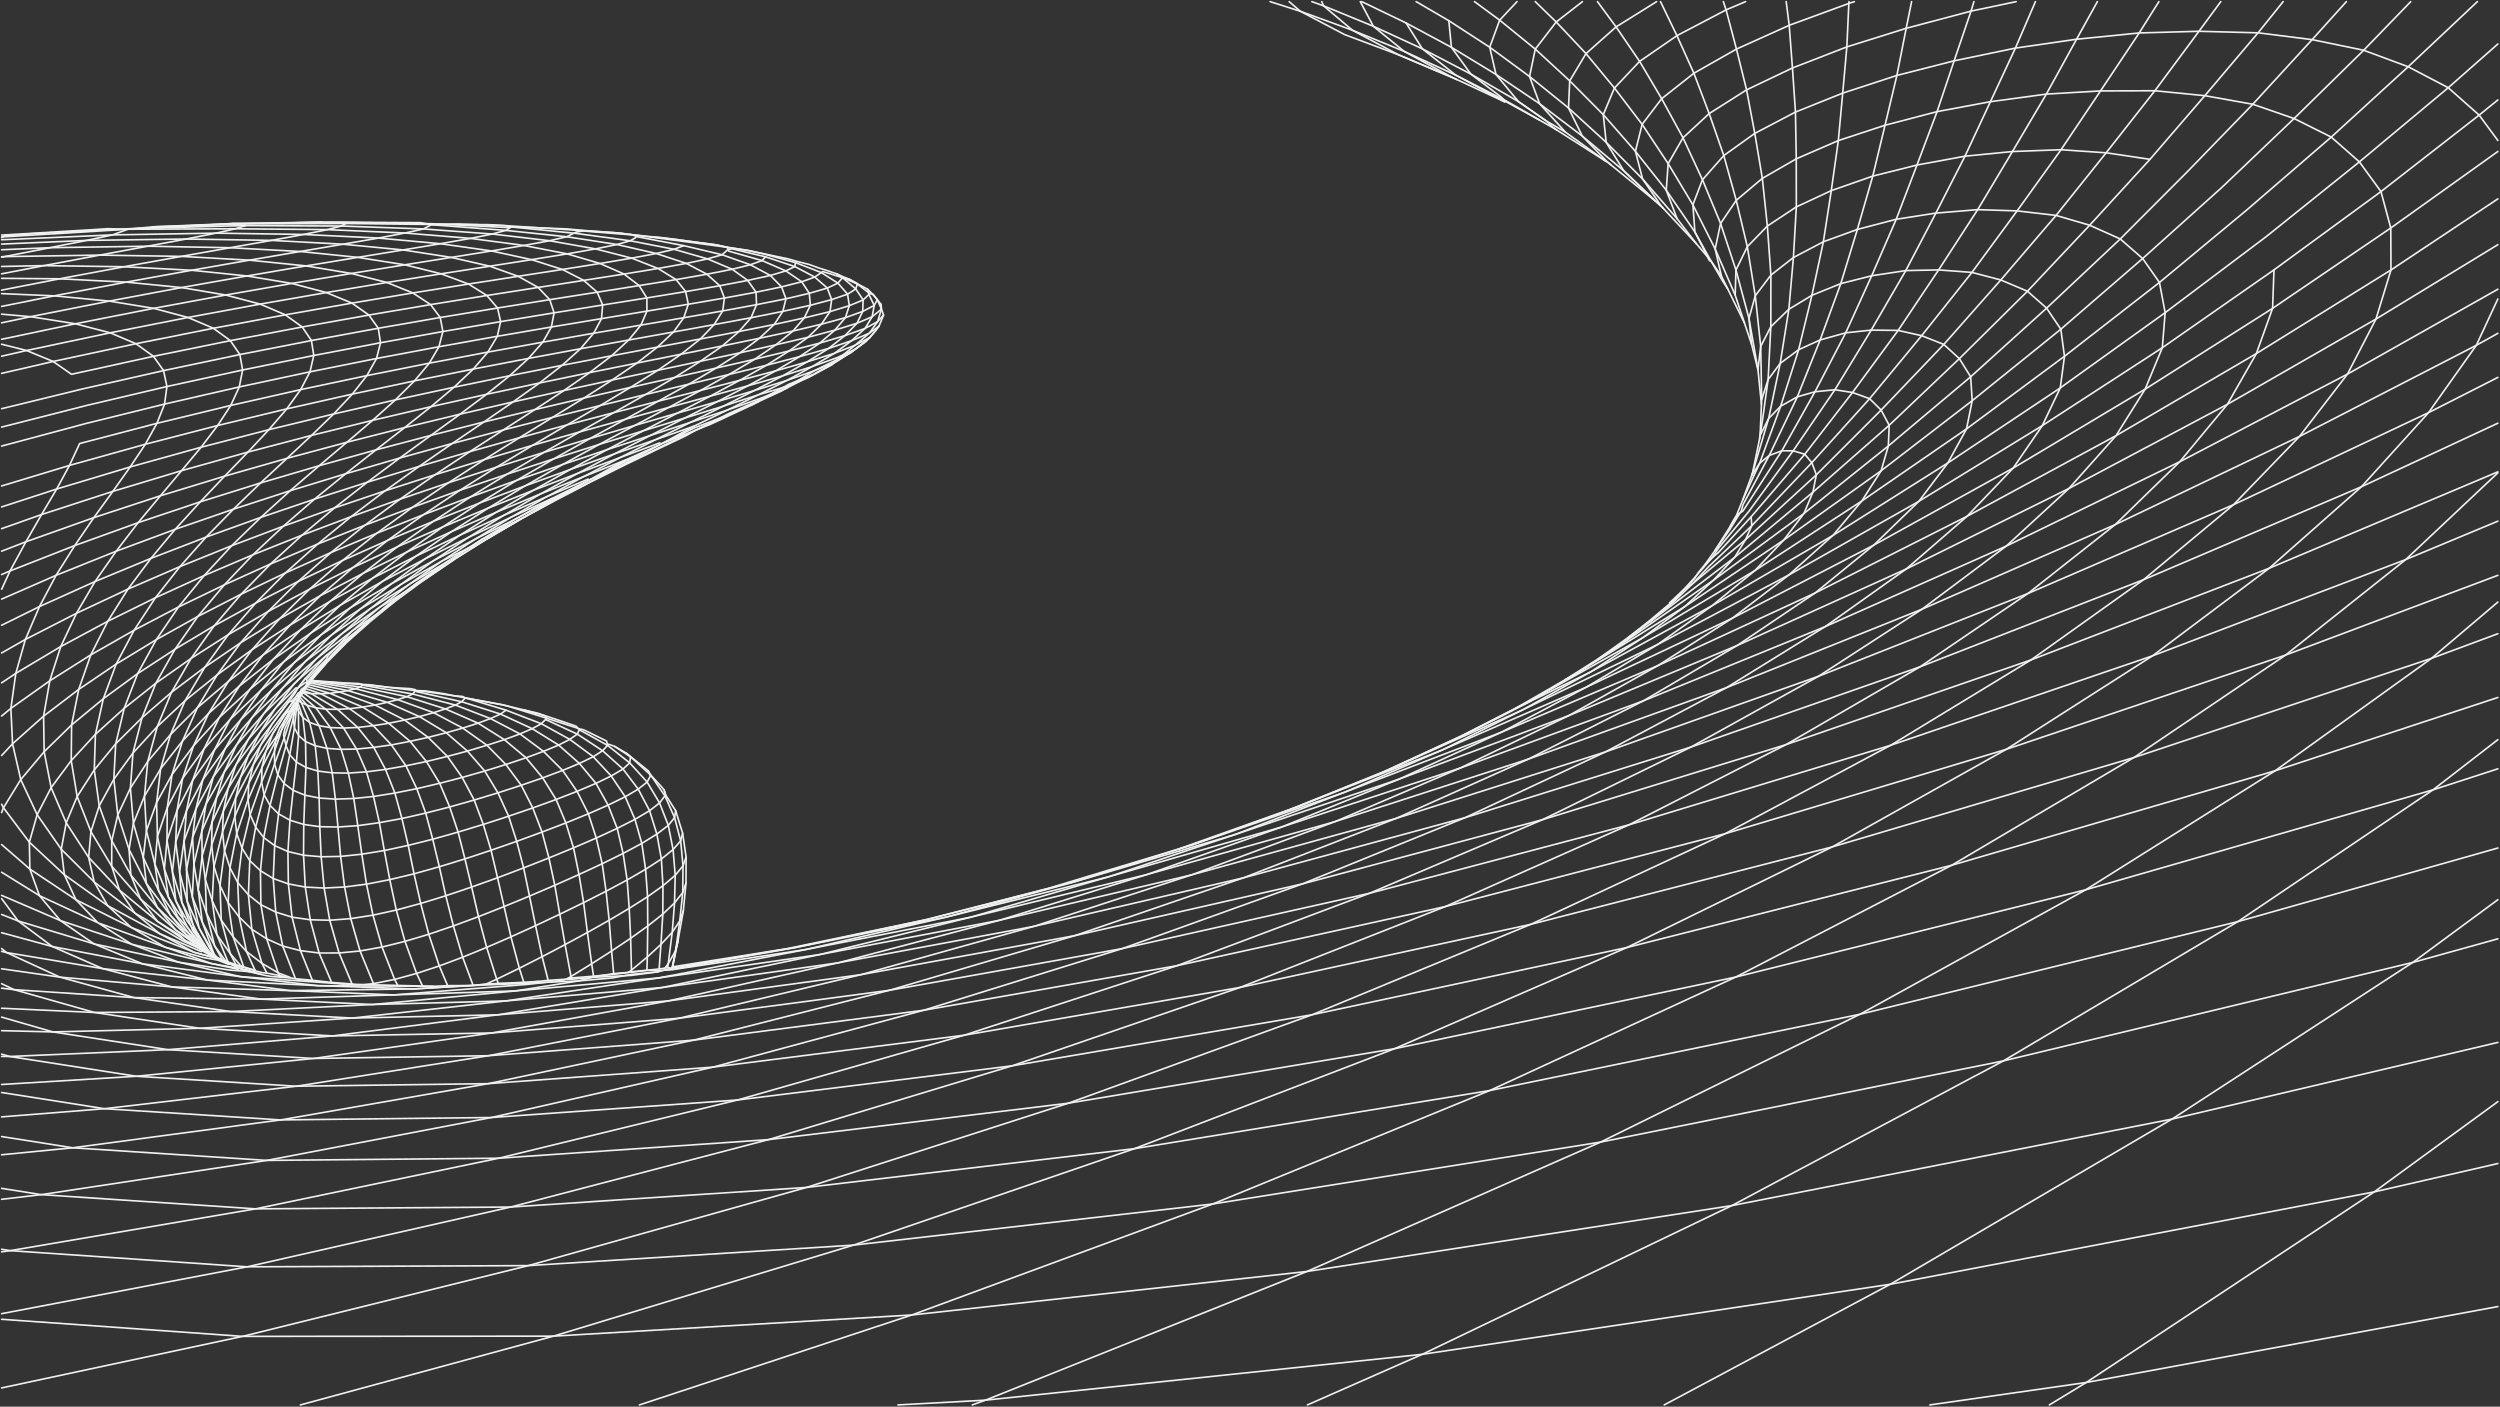 <svg width="1516" height="853" viewBox="0 0 1516 853" fill="none" xmlns="http://www.w3.org/2000/svg">
<rect x="0" y="0" width="1516" height="853" fill="#333333" stroke="none"/>
<g style="mix-blend-mode:overlay">
<g style="mix-blend-mode:overlay">
<path d="M1514.69 792.3L1265.08 838.34L1242.74 851.94" stroke="#F0F1F1" stroke-linecap="round" stroke-linejoin="round"/>
</g>
<g style="mix-blend-mode:overlay">
<path d="M1514.69 632.13L1317.1 678.61L1050.17 731.08L862.43 821.27L792.82 851.94" stroke="#F0F1F1" stroke-linecap="round" stroke-linejoin="round"/>
</g>
<g style="mix-blend-mode:overlay">
<path d="M1514.69 514.24L1357.03 558.86L1127.84 615.06L970.58 692.56L735.41 730.1L552.91 797.4L387.77 851.94" stroke="#F0F1F1" stroke-linecap="round" stroke-linejoin="round"/>
</g>
<g style="mix-blend-mode:overlay">
<path d="M1514.69 286.12L1394.2 336.92L1376.06 344.57L1249.96 393.1L1231.62 400.16L1107.06 443.23L1082.99 451.55L959.31 489.67L935.34 497.06L789.73 536L651.67 567.39L522.07 591.03L405.4 606.93L366.65 613.96L298.13 626.39L261.51 631.64L190.19 641.85L82.59 652.65L5.89 640.65L1 639.23" stroke="#F0F1F1" stroke-linecap="round" stroke-linejoin="round"/>
</g>
<g style="mix-blend-mode:overlay">
<path d="M1514.69 422.95L1379.64 467.39L1183.51 524.69L986.57 574.56L795.66 615.34L613.71 646.32L447.28 667.02L297.99 677.66L170.14 679.12L63.29 672.32L1 677.27" stroke="#F0F1F1" stroke-linecap="round" stroke-linejoin="round"/>
</g>
<g style="mix-blend-mode:overlay">
<path d="M1514.69 348.88L1385.97 397.23L1216.6 454.39L1046.14 505.56L876.46 549.73L713.8 585.57L560 612.64L420.54 630.75L296.16 640.19L190.19 641.85L101.86 636.52L5.89 640.65L1 640.63" stroke="#F0F1F1" stroke-linecap="round" stroke-linejoin="round"/>
</g>
<g style="mix-blend-mode:overlay">
<path d="M1514.69 175.38L1432.05 222.02L1423.51 226.84L1334.67 273.28L1321.8 280L1228.73 325.24L1216.59 331.14L1124.93 371.9L1106.78 379.98L1014.51 417.65L996.48 425.01L911.67 456.14L885.1 465.89L805.18 492.26L777.05 501.54L712.57 520.08L671.97 531.76L619.98 544.66L597.22 550.31L573.84 556.11L512.45 570.29L511.07 570.6L488.57 575.8L459.07 581.5L404.21 592.1L399.44 593.02L392.31 594.09L356.73 599.44L306.62 606.97L213.53 617.36L121.01 623.55L57.25 613.96L8.51 600.12L1 596.53" stroke="#F0F1F1" stroke-linecap="round" stroke-linejoin="round"/>
</g>
<g style="mix-blend-mode:overlay">
<path d="M1514.69 668.04L1439.76 722.75L1146.27 778.78L1009.17 851.94" stroke="#F0F1F1" stroke-linecap="round" stroke-linejoin="round"/>
</g>
<g style="mix-blend-mode:overlay">
<path d="M1514.69 256.62L1432.02 295.13L1299.85 351.52L1182.31 397.34L1164.25 404.38L1123.02 418.82L1049.65 444.51L1025.41 452.99L912.56 488.28L888.39 495.84L784.95 523.92L753.86 532.36L626.94 561.75L508.12 583.87L403.35 598.58L401.43 598.85L361.38 605.49L301.71 615.4L264.78 620.11L201.54 628.18L101.86 636.52L32.06 625.76L1 616.78" stroke="#F0F1F1" stroke-linecap="round" stroke-linejoin="round"/>
</g>
<g style="mix-blend-mode:overlay">
<path d="M1514.69 148.37L1450.02 187.82L1440.79 193.46L1358.92 240.45L1350.7 245.16L1267.36 289.43L1254.63 296.19L1167.87 339.12L1155.96 345.01L1071.91 383.05L1053.45 391.41L969.78 426.25L951.12 434.02L877.07 461.74L848.13 472.58L781.47 495.08L748.64 506.16L703.56 519.43L692.8 522.6L651.98 534.62L633.82 539.26L561.84 557.64L482.18 574.62L474.87 575.77L407.83 587.04L407.24 587.14L404.92 586.78L403.2 587.05L399.93 587.57L399.7 587.59L392.31 588.35L382.95 589.31L381.47 589.46L381.23 589.62L380.97 589.78L372.15 590.81L359.93 591.95L346.46 593.05L346.42 593.06L344.44 593.26L343.63 593.75L341.22 594.42L332.67 595.56L318.42 596.26L302.21 596.42L294.5 596.84L286.97 597.62L250.91 599.69L192.94 597.72L180.24 596.24L145.8 592.24L108.26 583.46L91.09 579.75L57 572.37L11.01 558.48L1 554.54" stroke="#F0F1F1" stroke-linecap="round" stroke-linejoin="round"/>
</g>
<g style="mix-blend-mode:overlay">
<path d="M1378.94 163.64L1316.29 207.32L1311.23 210.84L1256.05 246.67L1238.45 258.09L1186.53 289.93L1163.62 303.98L1097.39 341.49L1084.72 348.67L1017.44 384.33L1005.14 390.84L946.67 419.15L931.4 426.54L923.17 430.53L876.38 451.46L872.8 453.07L842.36 466.69" stroke="#F0F1F1" stroke-linecap="round" stroke-linejoin="round"/>
</g>
<g style="mix-blend-mode:overlay">
<path d="M399.07 589.31L383.03 590.85L378.54 591.68L371.54 592.99L350.77 594.85L332.67 595.56L319.26 596.98L294.56 598.92L291.86 599.13L274.52 600.49L238.49 603.31L158.31 605.87L81.36 604.95L8.51 600.12L1 599.22" stroke="#F0F1F1" stroke-linecap="round" stroke-linejoin="round"/>
</g>
<g style="mix-blend-mode:overlay">
<path d="M1514.69 91.86L1449.76 138.26L1383.48 183.31L1378.1 186.97L1300.81 235.98L1228.35 279.31L1220.81 283.81L1148.8 323.62L1136.21 330.58L1100.64 359.61L1053.45 391.41L996.48 425.01L926.76 460.33L846.57 496.29L753.86 532.36L651.67 567.39L539.26 600.53L420.54 630.75L382.41 638.83L296.03 657.13L170.14 679.12L44.06 696.02L1 689.21" stroke="#F0F1F1" stroke-linecap="round" stroke-linejoin="round"/>
</g>
<g style="mix-blend-mode:overlay">
<path d="M1312.95 189.6L1254.03 231.85L1249.35 235.22L1197.63 269.73L1181.18 280.71L1133.3 310.91L1118.4 320.32L1111.48 324.68L1061.8 353.58L1041.33 365.49L1038.11 367.36L999.03 388.66L966.47 406.4L964.41 407.53L927.8 425.37L919.5 429.27" stroke="#F0F1F1" stroke-linecap="round" stroke-linejoin="round"/>
</g>
<g style="mix-blend-mode:overlay">
<path d="M1514.69 120.59L1449.89 163.7L1387.85 202.23L1368.25 214.4L1291.03 259.58L1283.16 264.18L1205.44 306.24L1192.8 313.08L1112.43 353.66L1100.64 359.61L1024.38 394.82L1005.26 403.66L930.66 435.41L910.57 443.96L849.16 467.47L833.86 473.33L830.65 474.55L815.48 480.36L768.69 496.55L764.25 498.09L723.89 512.05L714.59 514.86" stroke="#F0F1F1" stroke-linecap="round" stroke-linejoin="round"/>
</g>
<g style="mix-blend-mode:overlay">
<path d="M1514.69 705.57L1439.76 722.75L1265.08 838.34L1170.29 851.94" stroke="#F0F1F1" stroke-linecap="round" stroke-linejoin="round"/>
</g>
<g style="mix-blend-mode:overlay">
<path d="M1514.69 286.73L1458.87 339.29L1305.33 397.67L1170.54 443.71L1146.55 451.91L987.77 500.19L830.47 541.68L680.51 575.23L539.26 600.53L411.67 617.48L298.13 626.39L201.54 628.18L121.01 623.55L32.06 625.76L1 624.99" stroke="#F0F1F1" stroke-linecap="round" stroke-linejoin="round"/>
</g>
<g style="mix-blend-mode:overlay">
<path d="M326.29 595.12L317.63 595.65L302.21 596.42L294.5 596.84L286.88 597.51L272.76 598.36L250.91 599.69L176.08 600.71L104.27 598.47L36.33 592.54L1 587.48" stroke="#F0F1F1" stroke-linecap="round" stroke-linejoin="round"/>
</g>
<g style="mix-blend-mode:overlay">
<path d="M262.87 598.11L256.31 598.08L192.94 597.72L190.72 597.61L125.81 594.3L62.31 587.39L4.01 577.64L1 576.91" stroke="#F0F1F1" stroke-linecap="round" stroke-linejoin="round"/>
</g>
<g style="mix-blend-mode:overlay">
<path d="M1249.68 199.63L1195.94 242.98L1161.62 269.37L1144.61 282.46L1140.72 285.45L1108.91 308.09L1089.46 321.94L1081.64 327.5L1041.84 354.27L1028.34 363.35L1021.59 367.88L984.72 390.62L983.13 391.6L962.38 404.39L958.34 406.88L949.2 412.15" stroke="#F0F1F1" stroke-linecap="round" stroke-linejoin="round"/>
</g>
<g style="mix-blend-mode:overlay">
<path d="M148.87 136.81L80.88 138.55L38.71 140.74L19.72 141.73L2.62 143.1L1 143.71" stroke="#F0F1F1" stroke-linecap="round" stroke-linejoin="round"/>
</g>
<g style="mix-blend-mode:overlay">
<path d="M1195.01 228.48L1150.06 266.25L1145.09 270.43L1126.89 284.99L1106.42 301.37L1097.33 308.64L1093.9 311.39L1069.16 329.62L1046.92 346.01L1039.02 351.84L1006.74 374.26L1003.71 376.36L991.47 384.87L983.23 390.59L969.66 399.19" stroke="#F0F1F1" stroke-linecap="round" stroke-linejoin="round"/>
</g>
<g style="mix-blend-mode:overlay">
<path d="M1514.69 545.58L1463.09 583.62L1214.84 643.32L970.58 692.56L792.53 771.02L597.55 849.06L544.53 851.94" stroke="#F0F1F1" stroke-linecap="round" stroke-linejoin="round"/>
</g>
<g style="mix-blend-mode:overlay">
<path d="M208.64 596.73L201.29 596.21L179.62 594.66L145.8 592.24L86.32 584.44L31.71 573.98L1 565.6" stroke="#F0F1F1" stroke-linecap="round" stroke-linejoin="round"/>
</g>
<g style="mix-blend-mode:overlay">
<path d="M209.7 135.52L148.09 135.78L92.73 137.54" stroke="#F0F1F1" stroke-linecap="round" stroke-linejoin="round"/>
</g>
<g style="mix-blend-mode:overlay">
<path d="M1145.6 257.88L1103.87 294.5L1099.34 298.47L1083.49 311.67L1062.99 328.74L1054.73 335.62L1051.85 338.01L1021.07 361.47L1019.61 362.58L1010.37 369.63L1000.73 376.97" stroke="#F0F1F1" stroke-linecap="round" stroke-linejoin="round"/>
</g>
<g style="mix-blend-mode:overlay">
<path d="M1514.69 316.03L1458.87 339.29L1385.97 397.23L1293.92 459.4L1183.51 524.69L1052.55 592.48L903.36 661.3L735.41 730.1L517.52 755.04L320.34 767.47L149.8 768.2L6.24 758.39L1 759.12" stroke="#F0F1F1" stroke-linecap="round" stroke-linejoin="round"/>
</g>
<g style="mix-blend-mode:overlay">
<path d="M1101.43 287.92L1076.03 311.18L1062.61 323.47L1058.48 327.25L1026.59 353.76L1021.15 357.48L1012.47 365.53" stroke="#F0F1F1" stroke-linecap="round" stroke-linejoin="round"/>
</g>
<g style="mix-blend-mode:overlay">
<path d="M1502.27 1L1460.32 40.48L1413.66 83.13L1362.61 127.18L1309.49 171.28L1251.9 216.05L1207.69 248.82L1192.5 260.08L1144.16 293.36L1128.95 303.83L1085.05 332.4L1064.22 345.95L1019.79 372.56L1011.04 377.8L998.28 385.44L996.12 386.74L967.73 402.65L954.24 410.22L937.03 419.86L927.83 425.02L919.21 429.43L885.1 446.8L837.9 468.48L782.69 490.68L714.59 514.86L634.89 538.93L561.84 557.64L477.47 575.23L408.08 586.27L407.89 586.3L407.76 586.32L407.7 586.34L407.24 587.14L399.07 589.31L383.06 591.45L378.54 591.68L360.04 592.64L346.55 593.8L343.63 593.75L332.4 594.5L326.29 595.12L318.42 596.26L286.97 597.62L271.45 597.71L262.87 598.11L256.25 597.95L241.2 597.56L226.87 597.2L221.31 597.06L215.97 596.92L213.47 596.69L201.09 595.74L189.57 594.74L182.55 594.01L182.01 593.96L179.18 593.53L176.96 593.12L164.03 592.08L159.46 591.2L154.37 589.78L150.67 588.31L148.3 587.88L147.85 587.8L144.71 586.84L142.32 585.28L138.39 583.62L137.42 583.21L136.88 582.8L134.9 582.07L133.05 581.88L130.81 582L123.82 580.75L100.07 574.35L87.55 569.81L59.42 559.6L50.64 555.53L23.93 543.14L18.11 527L17.79 510.71L22.53 494.03L12.58 472.74L7.61 451.03L6.59 429.57L9.59 408.31L15.4 387.74L23.94 367.81L33.99 348.87L45.36 330.81L56.91 313.88L68.45 297.95L78.93 283.15L88.13 269.38L95.16 256.7L99.78 245.03L145.09 234.64L187.96 225.48L228.32 217.4L266.16 210.27L301.58 203.92L334.36 198.29L364.75 193.21L392.31 188.66L417.39 184.5L439.3 180.72L458.46 177.19L473.93 173.95L486.19 170.87L494.05 168.01L498.91 164.68L510.87 168.36L519.88 172.2L527.6 178.17L529.35 178.37L532 181.72L534.53 187.45L535.8 191.04L533.04 197.73L531.38 199.9L527.5 204.62L526.86 205.12L524.88 206.96L518.45 211.79L515.16 214.21L507.23 219.21L503.72 221.4L495.7 225.97L490.33 228.87L478.04 234.01L459.83 239.43L438.76 246.24L415.15 253.53L389.99 261.26L363.31 269.51L335.8 278.24L307.53 287.51L278.93 297.28L250.13 307.61L221.27 318.48L192.62 329.92L164.06 341.98L136.02 354.65L108.25 368.06L81.35 382.14L55.05 397.12L30.18 412.84L26.44 434.27L26.77 455.84L31.01 477.63L40.14 498.95L37.15 514.99L39.04 530.45L46.05 545.61L59.42 559.6L79.81 572.58L108.26 583.46L139.3 588.26L153.97 589.41L154.66 588.43L154.87 588.76L159.2 589.83L161.81 590.09L169.2 591.5L177.23 593.23L179.18 593.53L180.14 593.58L180.17 593.59L189.45 594.45L201.09 595.74L208.64 596.73L213.54 596.86L215.97 596.92" stroke="#F0F1F1" stroke-linecap="round" stroke-linejoin="round"/>
</g>
<g style="mix-blend-mode:overlay">
<path d="M1366.09 63.22L1326.58 103.94L1285.72 144.9L1241.06 186.85L1195.01 228.48L1195.94 242.98L1192.5 260.08L1181.18 280.71L1163.62 303.98L1136.21 330.58L1062.3 368.76L1050.45 374.89L1005.26 403.66L951.12 434.02L885.1 465.89L809.57 498.23L722.51 530.54L626.94 561.75L522.07 591.03L411.67 617.48L373.45 624.99L296.16 640.19L259.38 646.03L179.67 658.69L63.29 672.32L1 662.5" stroke="#F0F1F1" stroke-linecap="round" stroke-linejoin="round"/>
</g>
<g style="mix-blend-mode:overlay">
<path d="M195.41 134.69L140.85 135.57" stroke="#F0F1F1" stroke-linecap="round" stroke-linejoin="round"/>
</g>
<g style="mix-blend-mode:overlay">
<path d="M1303.74 96.62L1267.16 136.58L1229.44 176.61L1188.15 217.47L1145.6 257.88L1145.09 270.43L1140.72 285.45L1128.95 303.83L1111.48 324.68L1084.72 348.67L1050.45 374.89L982.43 407.01L961.95 416.69L897.94 444.6L886.46 449.61L877.15 453.67L874.46 454.84L832.27 471.38L827.63 473.2L786.69 489.25L782.69 490.68" stroke="#F0F1F1" stroke-linecap="round" stroke-linejoin="round"/>
</g>
<g style="mix-blend-mode:overlay">
<path d="M1514.69 569.29L1463.09 583.62L1317.1 678.61L1146.27 778.78L862.43 821.27L597.55 849.06L589.62 851.94" stroke="#F0F1F1" stroke-linecap="round" stroke-linejoin="round"/>
</g>
<g style="mix-blend-mode:overlay">
<path d="M1514.69 365.1L1474.47 399.21L1293.92 459.4L1111.07 513.56L928.24 560.52L751.98 598.77L584.66 627.75L508.73 637.4L432.29 647.11L296.03 657.13L179.67 658.69L82.59 652.65L1 657.64" stroke="#F0F1F1" stroke-linecap="round" stroke-linejoin="round"/>
</g>
<g style="mix-blend-mode:overlay">
<path d="M1 148.01L52.53 145.78L112.8 144.94L164.62 145.77L207.99 148.1L244.37 151.57L273.64 156.09L296.95 161.43L314.2 167.55L326.35 174.3L333.33 181.71L336 189.69L334.36 198.29L329.16 207.47L320.5 217.33L309.06 227.84L295.02 239.11L279 251.14L261.28 264.01L228 272.8L193.6 282.38L158 292.85L121.45 304.3L83.74 316.94L45.36 330.81L6.1 346.2L1 357.3" stroke="#F0F1F1" stroke-linecap="round" stroke-linejoin="round"/>
</g>
<g style="mix-blend-mode:overlay">
<path d="M1061.89 313.37L1042.19 334.87L1037.97 338.49L1034.25 341.89" stroke="#F0F1F1" stroke-linecap="round" stroke-linejoin="round"/>
</g>
<g style="mix-blend-mode:overlay">
<path d="M1514.69 448.53L1475.41 478.94L1264.83 539.54L1052.55 592.48L845.69 635.92L647.8 668.99L465.98 691.07L302.37 702.35L161.81 703.67L44.06 696.02L1 700.26" stroke="#F0F1F1" stroke-linecap="round" stroke-linejoin="round"/>
</g>
<g style="mix-blend-mode:overlay">
<path d="M309.24 138.05L265.3 135.83L261.83 135.66L244.53 135.38L205.74 134.75L179.38 135.08" stroke="#F0F1F1" stroke-linecap="round" stroke-linejoin="round"/>
</g>
<g style="mix-blend-mode:overlay">
<path d="M1514.69 228.85L1472.68 250.21L1354.42 306.03L1247.79 352.09L1229.76 359.88L1120.66 403L1114.43 405.46L1102.79 410.06L998.04 447.25L973.43 455.99L871.29 488.44L846.57 496.29L755.2 521.52L722.51 530.54L605.97 558.08L497.08 578.84L404.17 592.34L399.44 593.02L383.96 594.42L333.54 598.99L312.58 600.88L272.32 604.72L225.93 609.14L139.88 613.41L57.25 613.96L1 611.4" stroke="#F0F1F1" stroke-linecap="round" stroke-linejoin="round"/>
</g>
<g style="mix-blend-mode:overlay">
<path d="M1514.69 384.29L1474.47 399.21L1379.64 467.39L1264.83 539.54L1127.84 615.06L903.36 661.3L687.88 696.56L489.05 720.06L309.6 731.95L154.9 733.05L25 724.43L1 727.26" stroke="#F0F1F1" stroke-linecap="round" stroke-linejoin="round"/>
</g>
<g style="mix-blend-mode:overlay">
<path d="M1514.69 466.2L1475.41 478.94L1357.03 558.86L1214.84 643.32L1050.17 731.08L792.53 771.02L552.91 797.4L335.6 810.24L182.17 851.94" stroke="#F0F1F1" stroke-linecap="round" stroke-linejoin="round"/>
</g>
<g style="mix-blend-mode:overlay">
<path d="M1461.86 1L1433.32 30.48L1391.12 71.88L1347.25 113.72L1299.3 156.76L1249.68 199.63L1251.9 216.05L1249.35 235.22L1238.45 258.09L1220.81 283.81L1192.8 313.08L1155.96 345.01L1106.78 379.98L1046.95 416.99L973.43 455.99L888.39 495.84L789.73 536L680.51 575.23L560 612.64L475.32 635.5L432.29 647.11L297.99 677.66L161.81 703.67L25 724.43L1 720.62" stroke="#F0F1F1" stroke-linecap="round" stroke-linejoin="round"/>
</g>
<g style="mix-blend-mode:overlay">
<path d="M1514.69 26.68L1484.61 53.19L1430.72 98.16L1374.28 143.44L1312.95 189.6L1311.23 210.84L1300.81 235.98L1283.16 264.18L1254.63 296.19L1216.59 331.14L1165.48 369.42L1113.1 403.38L1102.79 410.06L1025.41 452.99L935.34 497.06L830.47 541.68L713.8 585.57L584.66 627.75L543.91 639.4L447.28 667.02L302.37 702.35L154.9 733.05L6.24 758.39L1 757.56" stroke="#F0F1F1" stroke-linecap="round" stroke-linejoin="round"/>
</g>
<g style="mix-blend-mode:overlay">
<path d="M301.71 186.77L266.94 192.53L229.38 199.05L188.84 206.5L145.45 215L99.18 224.73L49.97 235.86L1 247.83" stroke="#F0F1F1" stroke-linecap="round" stroke-linejoin="round"/>
</g>
<g style="mix-blend-mode:overlay">
<path d="M1 168.79L36.09 169.07L76.51 171.09L110.06 174.38L136.81 178.9L157.73 184.41L172.98 190.91L183.26 198.27L188.84 206.5L190.28 215.56L187.96 225.48L182.32 236.26L173.89 247.94L163.02 260.56L121.94 271.19L78.93 283.15L34.37 296.53L1 307.39" stroke="#F0F1F1" stroke-linecap="round" stroke-linejoin="round"/>
</g>
<g style="mix-blend-mode:overlay">
<path d="M912.48 61.79L902.43 56.3L882.71 45.53L851.5 31.16L832.79 15.93L824.87 1" stroke="#F0F1F1" stroke-linecap="round" stroke-linejoin="round"/>
</g>
<g style="mix-blend-mode:overlay">
<path d="M1 178.06L32.85 179.4L66.19 182.59L93.15 186.98L113.97 192.51L129.37 199.05L139.68 206.57L145.45 215L147.12 224.36L145.09 234.64L139.93 245.85L95.16 256.7L51.03 268.25L48.29 268.97L42.13 282.22L1 294.67" stroke="#F0F1F1" stroke-linecap="round" stroke-linejoin="round"/>
</g>
<g style="mix-blend-mode:overlay">
<path d="M1422.84 1L1402.06 24.03L1369.28 19.9L1333.44 18.97L1297.2 19.98L1259.23 23.79L1240.91 57.06L1220.34 91.89L1199.27 127.13L1175.57 163.68L1151.02 200.37L1123.35 238.01L1094.41 275.45L1061.89 313.37L1062.28 318.77L1058.48 327.25L1051.85 338.01L1039.02 351.84L1021.59 367.88L996.12 386.74L964.41 407.53L923.17 430.53L874.46 454.84L815.48 480.36L748.64 506.16L671.97 531.76L588.4 556.24L497.08 578.84L403.37 598.44L401.43 598.85L306.62 606.97L225.93 609.14L158.31 605.87L104.27 598.47L62.31 587.39L31.71 573.98L11.01 558.48L1 544.93" stroke="#F0F1F1" stroke-linecap="round" stroke-linejoin="round"/>
</g>
<g style="mix-blend-mode:overlay">
<path d="M1514.69 181.31L1501.64 209.38L1407.42 257.93L1394.44 264.62L1295.14 312.14L1282.69 318.1L1183.52 361.53L1165.48 369.42L1106.48 393.1L1064.78 409.84L1046.95 416.99L952.06 451.21L926.76 460.33L835.43 489.87L809.57 498.23L730.8 520.4L695.34 530.37L625.53 547.26L588.4 556.24L498.59 573.84L488.57 575.8L407.82 587.98" stroke="#F0F1F1" stroke-linecap="round" stroke-linejoin="round"/>
</g>
<g style="mix-blend-mode:overlay">
<path d="M1234.28 1L1222.15 29.16L1206.99 61.66L1191.56 94.71L1162.46 100.07L1149.87 132.96L1134.99 167.23L1120.07 200L1119.24 201.83L1102.1 234.69L1100.6 237.56L1081.47 271.65L1080.5 273.36L1058.43 307.52L1056.87 309.93L1053.9 311.77L1049.92 318.07L1049.18 319.24" stroke="#F0F1F1" stroke-linecap="round" stroke-linejoin="round"/>
</g>
<g style="mix-blend-mode:overlay">
<path d="M414.63 148.96L386.4 143.55L383.91 142.59L382.9 142.3L375.5 141.3L354.36 139.78L343.93 138.81L310.08 137.53L306.75 139.71L298.44 141.91L256.79 138.83L206.92 137.06L148.87 136.81L148.09 135.78L140.85 135.57L92.73 137.54L77.58 139.01L68.25 142.44L52.53 145.78L30.28 150.2L2.73 155.6L1 155.94" stroke="#F0F1F1" stroke-linecap="round" stroke-linejoin="round"/>
</g>
<g style="mix-blend-mode:overlay">
<path d="M1 151.45L30.28 150.2L89.55 149.3L112.8 144.94L130.92 141.38L142.75 138.72L198.55 139.24L245.58 141.31L285.34 144.56L317.72 148.86L343.94 153.95L363.81 159.78L378.42 166.19L387.57 173.18L392.25 180.66L392.31 188.66L388.67 197.14L360.01 202.06L329.16 207.47L295.84 213.51L260.33 220.22L222.47 227.77L182.32 236.26L139.93 245.85L131.98 258.03L121.94 271.19L110.09 285.41L97.28 300.63L83.74 316.94L70.46 334.25L57.64 352.63L46.39 371.87L15.4 387.74L1 395.93" stroke="#F0F1F1" stroke-linecap="round" stroke-linejoin="round"/>
</g>
<g style="mix-blend-mode:overlay">
<path d="M1004.55 1L979.99 16.3L961.75 32.5L951.87 49.02L951.14 65.47L959.51 82.52L974.95 95.45L984.62 103.54L998.13 116.44L1004.3 122.33L1007.42 125.02L1008.6 126.29L1008.73 126.47" stroke="#F0F1F1" stroke-linecap="round" stroke-linejoin="round"/>
</g>
<g style="mix-blend-mode:overlay">
<path d="M944.06 78.85L941.48 76.93L937.47 73.22L920.83 61.64L909.45 55.07L891.92 44.93L862.53 29.62L852.61 13.91L825.76 1" stroke="#F0F1F1" stroke-linecap="round" stroke-linejoin="round"/>
</g>
<g style="mix-blend-mode:overlay">
<path d="M1222.59 1L1195.24 6.73L1155.92 17.16L1119.93 28.43L1086.94 41.22L1059.12 54.49L1036.44 68.87L1020.57 83.55L1011.57 99.21L1010.41 115.32L1022.95 133.64L1027.8 140.71L1037.4 158.04L1044.52 170.28L1047.61 175.03" stroke="#F0F1F1" stroke-linecap="round" stroke-linejoin="round"/>
</g>
<g style="mix-blend-mode:overlay">
<path d="M334.79 302.24L309.78 313.71L283.93 325.96L262.91 339.99L243.05 354.44L236.85 358.2L218.39 369.36L194.74 384.95L172.14 401.22L151.63 417.9L133.01 435.05L117.37 452.26L104.32 469.68L94.96 486.76L88.78 503.75L86.87 519.97" stroke="#F0F1F1" stroke-linecap="round" stroke-linejoin="round"/>
</g>
<g style="mix-blend-mode:overlay">
<path d="M356.66 290.49L331.71 301.11L305.63 312.44L283.93 325.96L257.68 338.96L231.77 352.65L212.37 368.62L188.47 383.89L165.75 399.78L145.17 416L133.01 435.05L123.78 454.05L116.86 473.12L113.08 491.69L111.6 509.96L113.12 527.28L116.64 543.96L122.69 559.27L130.2 573.67L136.72 582.59" stroke="#F0F1F1" stroke-linecap="round" stroke-linejoin="round"/>
</g>
<g style="mix-blend-mode:overlay">
<path d="M1003.87 121.97L998.13 116.44L984.62 103.54L973.99 86.32L967.62 80.5L951.14 65.47L927.52 46.39L903.36 28.64L878.57 12.56" stroke="#F0F1F1" stroke-linecap="round" stroke-linejoin="round"/>
</g>
<g style="mix-blend-mode:overlay">
<path d="M378.49 279.27L353.87 289.03L327.84 299.48L305.63 312.44L279.02 324.48L252.25 337.22L231.77 352.65L206.35 367.01L182.25 381.89L165.75 399.78L151.63 417.9L139.48 436.31L130.15 454.58L123 472.82L118.83 490.48L116.79 507.76L117.58 524.02L120.2 539.55L125.19 553.7L131.54 566.83L139.65 578.33L146.09 585.76" stroke="#F0F1F1" stroke-linecap="round" stroke-linejoin="round"/>
</g>
<g style="mix-blend-mode:overlay">
<path d="M1366.09 63.22L1391.12 71.88L1413.66 83.13L1430.72 98.16L1443.82 116.16L1449.76 138.26L1449.89 163.7L1440.79 193.46L1423.51 226.84L1394.44 264.62L1354.42 306.03L1299.85 351.52L1231.62 400.16L1146.55 451.91L1046.14 505.56L928.24 560.52L795.66 615.34L647.8 668.99L489.05 720.06L320.34 767.47L147.06 810.38L1 841.63" stroke="#F0F1F1" stroke-linecap="round" stroke-linejoin="round"/>
</g>
<g style="mix-blend-mode:overlay">
<path d="M306.9 430.66L282.12 423.17L280.47 422.31L275.38 421.92L257.38 419.31L252.09 418.83L236.05 416.84L223.84 415.21L219.96 415.17L201.33 413.78L193.31 413.19L188.86 412.76" stroke="#F0F1F1" stroke-linecap="round" stroke-linejoin="round"/>
</g>
<g style="mix-blend-mode:overlay">
<path d="M1271.85 1L1259.23 23.79L1222.15 29.16L1184.99 36.88L1174.64 67.69L1162.46 100.07L1135.65 106.78L1126.3 139.12L1116.26 171.97L1103.73 206.14L1090.73 238.56L1089.9 240.63L1075.84 269.99L1074.24 273.35L1072.88 276.19L1059.87 300.57L1059.59 301.1L1056.97 306.01L1055.91 309.86L1048.79 321.34L1047.71 322.87L1045.84 325.51L1040.09 333.64" stroke="#F0F1F1" stroke-linecap="round" stroke-linejoin="round"/>
</g>
<g style="mix-blend-mode:overlay">
<path d="M400.11 268.54L375.9 277.52L350.23 287.09L323.41 297.31L296.02 308.12L268.45 319.55L240.99 331.56L214.1 344.11L187.79 357.22L162.64 370.77L138.43 384.85L115.84 399.29L94.53 414.26L75.33 429.5L57.88 445.27L43.19 461.22L31.01 477.63L22.53 494.03" stroke="#F0F1F1" stroke-linecap="round" stroke-linejoin="round"/>
</g>
<g style="mix-blend-mode:overlay">
<path d="M1 161.59L26.7 161.07L75.19 161.76L116.19 163.89L149.7 167.35L185.55 161.25L216.95 156.06L244.37 151.57L267.01 147.79L285.34 144.56L298.44 141.91L333.26 145.97L361.08 150.93L383.08 156.55L399.02 162.8L410 169.55L415.78 176.81L417.39 184.5L414.62 192.67L408.44 201.3L398.69 210.46L386.28 220.15L371.12 230.47L354.04 241.41L335.06 253.08L314.87 265.48L293.66 278.7L263.85 287.86L233.56 297.61L202.84 307.99L171.87 319.05L140.51 330.91L109.15 343.57L77.57 357.24L46.39 371.87L36.84 392.06L30.18 412.84L6.59 429.57L1 434.18" stroke="#F0F1F1" stroke-linecap="round" stroke-linejoin="round"/>
</g>
<g style="mix-blend-mode:overlay">
<path d="M420.98 258.36L397.68 266.55L372.4 275.32L345.95 284.65L318.55 294.57L290.74 305.06L262.81 316.12L235 327.73L207.7 339.87L180.86 352.56L155.01 365.73L129.89 379.47L106.15 393.66L83.47 408.47L62.66 423.7L43.42 439.59L26.77 455.84L12.58 472.74L2.09 489.82L1 492.71" stroke="#F0F1F1" stroke-linecap="round" stroke-linejoin="round"/>
</g>
<g style="mix-blend-mode:overlay">
<path d="M1384.49 1L1369.28 19.9L1337 58.02L1303.74 96.62L1277.16 92.66L1246.79 130.62L1213.27 169.78L1178.72 208.87L1140.7 248.66L1101.43 287.92L1099.34 298.47L1093.9 311.39L1081.64 327.5L1064.22 345.95L1038.11 367.36L1005.14 390.84L961.95 416.69L910.57 443.96L848.13 472.58L777.05 501.54L695.34 530.37L605.97 558.08L508.12 583.87L405.4 606.93L301.71 615.4L213.53 617.36L139.88 613.41L81.36 604.95L36.33 592.54L4.01 577.64L1 575.24" stroke="#F0F1F1" stroke-linecap="round" stroke-linejoin="round"/>
</g>
<g style="mix-blend-mode:overlay">
<path d="M1068.13 245.22L1068.29 242.28L1067.69 210.04L1064.39 179.36L1059.58 149.59L1071.72 137.07L1089.3 125.45L1110.49 115.59L1135.65 106.78L1143.08 75.94L1150.27 45.74L1155.92 17.16L1159.19 1" stroke="#F0F1F1" stroke-linecap="round" stroke-linejoin="round"/>
</g>
<g style="mix-blend-mode:overlay">
<path d="M949.25 80.11L933.65 62.94L925.24 57.28L907.16 45.14L880.14 28.7L852.61 13.91" stroke="#F0F1F1" stroke-linecap="round" stroke-linejoin="round"/>
</g>
<g style="mix-blend-mode:overlay">
<path d="M179.63 423.66L172.24 432.76L171.49 433.77L168.01 438.45L158.15 451.72L155.45 456.03L145.82 471.39L135.44 491.82L134.07 495.78L128.34 512.44L124.49 533.32L125.19 553.7L130.2 573.67L134.61 581.56" stroke="#F0F1F1" stroke-linecap="round" stroke-linejoin="round"/>
</g>
<g style="mix-blend-mode:overlay">
<path d="M275.1 339.41L256.53 352.11L245.33 359.1L229.94 368.45L223.96 372.64L207.31 384.31L201.03 389.06L185.22 401.04L180.4 405.14L164.81 418.38L159.47 423.5L146.05 436.37L142.15 440.83L130.15 454.58L125.91 460.49L116.86 473.12L107.38 491.4L101.27 509.61L99.68 527.01L102.08 543.89L107.75 555.76L110.1 558.48L113.78 562.46L113.82 562.52L118.38 568.34L120.97 572.61L121.31 573.73L121.84 574.29L123.67 575.53" stroke="#F0F1F1" stroke-linecap="round" stroke-linejoin="round"/>
</g>
<g style="mix-blend-mode:overlay">
<path d="M1309.15 1L1297.2 19.98L1273.75 55.13L1249.81 90.79L1223.17 127.88L1195.77 165.18L1165.29 203.55L1133.73 241.76L1098.69 280.56L1062.28 318.77L1036.26 343.51L1026.59 353.76L1015.61 364.28L1013.34 365.51L999.82 376.77L987.4 386.51" stroke="#F0F1F1" stroke-linecap="round" stroke-linejoin="round"/>
</g>
<g style="mix-blend-mode:overlay">
<path d="M1346.68 1L1333.44 18.97L1306.71 55.03L1277.16 92.66L1249.81 90.79L1220.34 91.89L1191.56 94.71L1173.91 129.23L1155.66 164.09L1134.7 200.17L1112.67 236.34L1087.36 273.38L1060.46 310.16L1044.87 329.03L1042.33 332.12L1037.97 338.49L1029.48 348.19L1021.15 357.48L1014.2 365.49L1000.76 376.95L987.4 386.51L969.66 399.19L949.2 412.15L919.21 429.43L888.49 445.24" stroke="#F0F1F1" stroke-linecap="round" stroke-linejoin="round"/>
</g>
<g style="mix-blend-mode:overlay">
<path d="M179.12 593.37L171.45 573.69L167.19 553.08L165.68 532.74L166.56 512.79L168.94 493.54L172.26 475.12L175.7 457.71L178.54 441.4L180.08 426.42L180.11 426.35" stroke="#F0F1F1" stroke-linecap="round" stroke-linejoin="round"/>
</g>
<g style="mix-blend-mode:overlay">
<path d="M436.46 173.27L415.78 176.81L392.25 180.66L365.45 184.94L336 189.69L303.58 195.03L268.57 201.03L230.74 207.84L190.28 215.56L147.12 224.36L101.22 234.38L52.73 245.81L1.44 258.87L1 258.99" stroke="#F0F1F1" stroke-linecap="round" stroke-linejoin="round"/>
</g>
<g style="mix-blend-mode:overlay">
<path d="M458.75 184.75L438.24 188.54L414.62 192.67L388.67 197.14L381.23 206.18L370.85 215.75L357.5 225.96L341.96 236.81L324.3 248.39L305.2 260.72L284.87 273.87L254.16 282.82L222.78 292.4L190.72 302.68L158.17 313.73L124.98 325.69L91.54 338.58L57.64 352.63L23.94 367.81L1 379.14" stroke="#F0F1F1" stroke-linecap="round" stroke-linejoin="round"/>
</g>
<g style="mix-blend-mode:overlay">
<path d="M213.47 596.69L205.63 577.89L199.96 558.04L196.56 538.51L194.75 519.54L193.92 501.31L193.52 483.92L192.74 467.56L191.15 452.22L187.8 438.1L183.01 426.7L182.63 425.81L182.36 425.16L180.72 423.44L180.2 424.21L180.66 424.97L180.18 426.17L179.85 426.2L178.94 426.43L178.06 428.95L177.47 432.42L174.65 437.73L172.8 441.75L171.95 445.7L173.43 452.15L175.7 457.71L179.75 462.12L177.78 479.26L175.83 497.38L174.6 516.36L174.86 536L177.11 556.16L182.19 576.47L189.45 594.46" stroke="#F0F1F1" stroke-linecap="round" stroke-linejoin="round"/>
</g>
<g style="mix-blend-mode:overlay">
<path d="M959.57 1L943.68 13.33L930.99 29.78L927.52 46.39L933.65 62.94L950.67 75.83L959.51 82.52L974.67 98.16L976.98 100.08L977.01 100.1L988.02 109.07L1004.3 122.33L1007.02 124.85" stroke="#F0F1F1" stroke-linecap="round" stroke-linejoin="round"/>
</g>
<g style="mix-blend-mode:overlay">
<path d="M368.43 451.99L351.3 442.52L349.34 440.35L332.89 434.76L330.67 434.07L323.24 432.06L317.17 430.36" stroke="#F0F1F1" stroke-linecap="round" stroke-linejoin="round"/>
</g>
<g style="mix-blend-mode:overlay">
<path d="M1036.66 158.16L1034.62 154.14L1027.8 140.71L1026.56 124.2L1011.57 99.21L995.79 75.41L979 53.37L961.75 32.5L943.68 13.33L931 1" stroke="#F0F1F1" stroke-linecap="round" stroke-linejoin="round"/>
</g>
<g style="mix-blend-mode:overlay">
<path d="M460.05 243.52L441.74 251.52L421.7 260.94L401.03 270.78L379.75 281.1L357.48 291.01L334.79 302.24L313.18 314.45L292.19 327.1L271.93 340.13L252.9 353.44L235 366.97L218.84 380.53L211.06 386.79L198.22 397.15L185.25 411.34L180.64 417.23L178.83 420.41L175.09 425.55L165.15 438.78L158.15 451.72L153.57 463.76L150.84 474.98L150.39 485.02L151.69 493.97L155.02 501.56L159.92 507.89L166.56 512.79L174.6 516.36L184.06 518.59L194.75 519.54L206.55 519.32L219.41 517.99L233.05 515.76L247.53 512.63L262.4 508.91L277.78 504.57L293.07 499.93L308.42 494.94L323.07 489.93L337.21 484.8L349.92 479.87L361.39 475.02L370.63 470.54L377.78 466.33L381.85 462.62L382.35 458.86L379.92 456.81" stroke="#F0F1F1" stroke-linecap="round" stroke-linejoin="round"/>
</g>
<g style="mix-blend-mode:overlay">
<path d="M201 595.53L193.51 577.9L188.13 557.75L185.13 537.92L184.06 518.59L184.2 499.95L184.88 482.19L185.52 465.38L185.28 449.69L183.67 435.12L180.49 425.62L180.03 425.67L180.01 426.02L179.7 426.63L179.36 427.81L178.65 428.95L176.84 430.08L173.28 432.54L165.59 444.55L162.86 448.91L153.57 463.76L151.14 468.36L142.92 483.87L141.52 487.49L134.95 504.41L129.77 525.41L128.67 546.2L131.54 566.83L138.27 583.34" stroke="#F0F1F1" stroke-linecap="round" stroke-linejoin="round"/>
</g>
<g style="mix-blend-mode:overlay">
<path d="M1514.69 85.16L1503.35 69.8L1484.61 53.19L1460.32 40.48L1433.32 30.48L1402.06 24.03L1366.09 63.22L1337 58.02L1306.71 55.03L1273.75 55.13L1240.91 57.06L1206.99 61.66L1174.64 67.69L1143.08 75.94L1114.76 85.24L1089.25 96.31L1068.68 108.16L1052.86 121.47L1043.36 135.5L1040.07 150.98L1043.86 167.41L1047.61 175.03L1052.05 184.07L1057.84 195.84L1062.14 208.72L1066.01 224.09L1066.04 224.24L1068.13 245.22L1067.33 264.06L1067.03 266.1L1063.33 283.91L1062.84 286.3L1062.23 288.32L1056.81 303.1L1053.14 312.24L1050.66 316.46L1049.18 319.24L1040.09 333.64L1034.25 341.89L1029.77 347.32L1027.72 350.65L1021.15 357.48L1017.22 361.31L1013.34 365.51L1005.57 372.26L1000.28 376.87L983.23 390.59L964.93 402.57L958.34 406.88L944.97 414.83L927.8 425.37L912.31 433.41L888.49 445.24L884.89 446.91L842.36 466.69L837.77 468.55L786.69 489.25L781.88 491L723.89 512.05L711.94 515.8L651.98 534.62L620.53 543.27L573.84 556.11L545.23 561.89L482.18 574.62L470.45 576.69L426.38 584.48L421.34 585.37L407.7 587.89L406.59 588.17L399.38 588.45L392.3 588.46L382.95 589.55L381.23 589.62L372.12 590.42L359.99 592.36L350.77 594.85L312.58 600.88L238.49 603.31L176.08 600.71L125.81 594.3L86.32 584.44L57 572.37L36.59 558.23L23.93 543.14L1 528.93" stroke="#F0F1F1" stroke-linecap="round" stroke-linejoin="round"/>
</g>
<g style="mix-blend-mode:overlay">
<path d="M223.44 377.76L209.26 390.48L201.66 397.75L201.07 398.3" stroke="#F0F1F1" stroke-linecap="round" stroke-linejoin="round"/>
</g>
<g style="mix-blend-mode:overlay">
<path d="M1312.95 189.6L1309.49 171.28L1299.3 156.76L1285.72 144.9L1267.16 136.58L1246.79 130.62L1223.17 127.88L1199.27 127.13L1173.91 129.23L1149.87 132.96L1126.3 139.12L1105.69 146.6L1087.53 156.15L1073.86 166.82L1064.39 179.36L1060.57 193.06L1062.14 208.72" stroke="#F0F1F1" stroke-linecap="round" stroke-linejoin="round"/>
</g>
<g style="mix-blend-mode:overlay">
<path d="M1017 132.64L1010.41 115.32L991.71 91.77L972.23 69.51L951.87 49.02L930.99 29.78L909.39 12.23L894.15 1" stroke="#F0F1F1" stroke-linecap="round" stroke-linejoin="round"/>
</g>
<g style="mix-blend-mode:overlay">
<path d="M372.73 452.61L382.91 459.3L384.08 460.17L393.01 467.37L394.42 470.52L392.42 474.23L387 478.51L379.13 483.15L368.74 488.22L356.78 493.47L343.14 499.01L328.7 504.55L313.32 510.18L297.78 515.59L281.93 520.83L266.4 525.59L251.06 529.88L236.36 533.41L222.24 536.15L208.96 537.88L196.56 538.51L185.13 537.92L174.86 536L165.68 532.74L157.94 528L151.47 521.9L146.76 514.29L143.53 505.43L142.38 495.17L142.92 483.87L145.82 471.39L150.57 458.16L157.81 444.08L166.93 429.58L178.49 414.59L181.15 411.98L191.81 399.51L207.31 384.31L224.31 369.28L243.05 354.44L261.96 343.66L267.75 340.36L285.14 331.73L286.22 331.92L294.92 326.91L296.17 326.35L315.9 314.68L322.84 310.83L323.96 310.24L336.95 303.08L358.31 291.87L379.86 280.61L400.69 269.35L420.98 258.36L441.15 248.64L459.83 239.43L477.3 230.63L492.53 222.27L505.98 214.24L516.45 206.57L524.53 199.17L528.86 192.07L530.13 185.19L526.89 178.58L526.12 175.39" stroke="#F0F1F1" stroke-linecap="round" stroke-linejoin="round"/>
</g>
<g style="mix-blend-mode:overlay">
<path d="M477.66 235.04L460.84 241.64L441.15 248.64L418.6 256.15L394.25 264.12L368.17 272.65L341.14 281.69L313.29 291.29L285.1 301.42L256.78 312.11L228.53 323.33L200.65 335.09L173.08 347.43L146.27 360.29L119.97 373.8L94.8 387.86L70.45 402.68L47.74 418.05L26.44 434.27L7.61 451.03L1 458.12" stroke="#F0F1F1" stroke-linecap="round" stroke-linejoin="round"/>
</g>
<g style="mix-blend-mode:overlay">
<path d="M286.69 596.99L280.55 580.44L274.94 561.46L270.33 543.18L266.4 525.59L262.4 508.91L258.15 493.05L252.75 478.25L246.16 464.38L237.33 451.7L226.34 440.05L212.01 429.76L194.47 420.68L185.31 417.56" stroke="#F0F1F1" stroke-linecap="round" stroke-linejoin="round"/>
</g>
<g style="mix-blend-mode:overlay">
<path d="M1 190.51L18.55 192.03L45.64 196.34L66.81 201.82L113.97 192.51L157.73 184.41L197.85 177.41L213.4 183.8L223.68 191.04L229.38 199.05L230.74 207.84L228.32 217.4L222.47 227.77L213.65 238.97L202.34 251.03L163.02 260.56L150.37 274.13L110.09 285.41L68.45 297.95L25.2 312.01L1 320.57" stroke="#F0F1F1" stroke-linecap="round" stroke-linejoin="round"/>
</g>
<g style="mix-blend-mode:overlay">
<path d="M407.76 586.32L408.66 582.31L409.73 576.46L412.2 558.52L414.01 541.2L414.17 525.04L416.06 519.81" stroke="#F0F1F1" stroke-linecap="round" stroke-linejoin="round"/>
</g>
<g style="mix-blend-mode:overlay">
<path d="M407.89 586.3L408.66 582.31L409.97 576.05L411.2 570.15" stroke="#F0F1F1" stroke-linecap="round" stroke-linejoin="round"/>
</g>
<g style="mix-blend-mode:overlay">
<path d="M179.75 462.12L181.09 446.06L180.97 431.22L180.11 426.35" stroke="#F0F1F1" stroke-linecap="round" stroke-linejoin="round"/>
</g>
<g style="mix-blend-mode:overlay">
<path d="M503.01 221.55L493.25 226.97L478.41 232.99L461.67 242.09L457.07 245.11L455.85 245.68L442.17 251.35L421.5 259.28L400.69 269.35L378.49 279.27L357.48 291.01L336.74 302.92L335.68 303.51L330.08 306.62L315.9 314.68L299.39 324.35L295.55 326.63L276.18 338.74L275.1 339.41L265.63 345.4L252.9 353.44L245.33 359.1L235 366.97L228.65 372.28L218.84 380.53L204.16 394.08L200.31 398.3L191.59 407.36L187.33 412.52L186.8 413.51L185.34 416.07L185.26 417.55L184.4 418.8L183.83 419.6L183.79 419.86L188.72 420.61L194.47 420.68L200.06 420.41L205.91 419.65L210.9 418.78L234.84 425.9L254.32 434.54L270.61 444.34L283.44 455.44L295.28 451.93L305.8 448.51L315.3 445.05L322.7 441.87L328.24 438.86L331.6 435.57L330.67 434.14L326.67 432.65L317.17 430.36L308.18 428.25L304.71 427.39L282.12 423.17L275.38 421.92L269.14 420.65L258.27 419.02L252 418.69L250.33 420.87L246.69 422.46L241.13 424.26L234.84 425.9L227.39 427.52L219.92 428.77L200.06 420.41L185.97 416.26L184.98 417.45L184.93 417.91L183.57 418.45L180.76 420.36L180.69 420.47L179.73 421.86L173.28 432.54L165.59 444.55L161.28 455.44L158.84 465.43L158.62 474.26L160.19 481.97L163.74 488.38L168.94 493.54L175.83 497.38L184.2 499.95L193.92 501.31L204.94 501.5L216.96 500.68L230.05 498.87L243.72 496.34L258.15 493.05L272.68 489.34L287.54 485.13L301.93 480.78L316.08 476.19L329.08 471.69L341.16 467.17L351.32 462.94L359.74 458.88L365.4 455.25L369.07 451.29L372.73 452.61L379.92 456.81L382.89 459.37L394.66 470.08L400.63 476.52L402.7 479.01L403.63 482.05L409.71 491.59L409.06 495.78L405.25 500.5L398.32 505.79L389.19 511.43L377.85 517.5L365.17 523.76L351.11 530.29L336.43 536.81L321.08 543.39L305.67 549.73L290.15 555.85L274.94 561.46L260.01 566.54L245.58 570.84L231.67 574.27L218.32 576.67L205.63 577.89L193.51 577.9L182.19 576.47L171.45 573.69L161.73 569.31L152.72 563.54L145.04 556.1L138.35 547.33L133.39 536.95L129.77 525.41L128.34 512.44L128.58 498.57L131.36 483.59L136.05 468.03L143.45 451.74L152.82 435.22L164.81 418.38L178.63 401.64L194.74 384.95L212.37 368.62L237.48 353.93L262.91 339.99L288.41 326.81L313.18 314.45L335.76 302.58L357.48 291.01L379.18 279.94L400.69 269.35L421.7 260.94L431.02 257.2L438.42 253.79L441.78 252.2L455.05 245.97L460.05 243.52L473.68 237.11L477.66 235.04L488.08 229.64L493.25 226.97L504.44 221.25L508.07 217.78L518.54 209.33L527.17 202.04L532.18 195.04L534.28 188.25L534.29 184.61L532 181.72L528.83 178.07L526.12 175.39L523.94 174.2L519.9 172.11L515.1 169.37L511.31 167.85L507.58 166.14L505.75 165.51L500.37 163.67L496.65 162.56L490.73 160.39L483.3 158.53L478.14 157.03L465.43 154.36L463.43 153.94L461.68 153.6L461 153.47L453.31 151.82L441.02 149.95L416.16 146.61L387.61 142.85L382.87 142.28L375.5 141.3L349.34 139.6L310.74 137.09L306.17 136.8L296.8 136.25L295.14 136.21L261.91 136.09L256.79 138.83L245.58 141.31L229.48 144.36L207.99 148.1L182.08 152.5L151.2 157.77L116.19 163.89L76.51 171.09L32.85 179.4L1 185.81" stroke="#F0F1F1" stroke-linecap="round" stroke-linejoin="round"/>
</g>
<g style="mix-blend-mode:overlay">
<path d="M1249.68 199.63L1241.06 186.85L1229.44 176.61L1213.27 169.78L1195.77 165.18L1175.57 163.68L1155.66 164.09L1134.99 167.23L1116.26 171.97L1098.75 179.07L1084.76 187.53L1073.82 198.13L1067.69 210.04L1066.02 224.05" stroke="#F0F1F1" stroke-linecap="round" stroke-linejoin="round"/>
</g>
<g style="mix-blend-mode:overlay">
<path d="M919.89 1L909.39 12.23L903.36 28.64L907.16 45.14L920.83 61.64L937.47 73.22L949.25 80.11L963.29 90.22L973.98 97.92L974.67 98.16L976.9 99.99" stroke="#F0F1F1" stroke-linecap="round" stroke-linejoin="round"/>
</g>
<g style="mix-blend-mode:overlay">
<path d="M1052.21 178.95L1052.68 163.75L1043.36 135.5L1032.37 108.99L1020.57 83.55L1007.63 59.84L994.26 37.22L979.99 16.3L968.72 1" stroke="#F0F1F1" stroke-linecap="round" stroke-linejoin="round"/>
</g>
<g style="mix-blend-mode:overlay">
<path d="M399.7 587.59L400.8 572.68L407.64 565.33L409.03 547.54L409.45 530.79L414.17 525.04L412.75 509.87L413.94 505.22" stroke="#F0F1F1" stroke-linecap="round" stroke-linejoin="round"/>
</g>
<g style="mix-blend-mode:overlay">
<path d="M1514.69 202.13L1501.64 209.38L1472.68 250.21L1432.02 295.13L1376.06 344.57L1305.33 397.67L1216.6 454.39L1111.07 513.56L986.57 574.56L845.69 635.92L687.88 696.56L517.52 755.04L335.6 810.24L147.06 810.38L1 800.01" stroke="#F0F1F1" stroke-linecap="round" stroke-linejoin="round"/>
</g>
<g style="mix-blend-mode:overlay">
<path d="M332.4 594.5L328.74 580.12L324.76 561.3L321.08 543.39L317.53 526.28L313.32 510.18L308.42 494.94L301.93 480.78L293.94 467.53L283.44 455.44" stroke="#F0F1F1" stroke-linecap="round" stroke-linejoin="round"/>
</g>
<g style="mix-blend-mode:overlay">
<path d="M1514.69 60.6L1503.35 69.8L1443.82 116.16L1378.94 163.64L1378.1 186.97L1368.25 214.4L1350.7 245.16L1321.8 280L1282.69 318.1L1229.76 359.88L1164.25 404.38L1127.47 425.73L1082.99 451.55L987.77 500.19L876.46 549.73L751.98 598.77L613.71 646.32L465.98 691.07L309.6 731.95L149.8 768.2L1 796.61" stroke="#F0F1F1" stroke-linecap="round" stroke-linejoin="round"/>
</g>
<g style="mix-blend-mode:overlay">
<path d="M1083.14 1L1084.98 15.34L1086.94 41.22L1088.77 67.95L1089.25 96.31L1089.3 125.45L1087.53 156.15L1084.76 187.53L1079.5 220.37L1072.52 253.74L1066.64 273.52L1065.76 276.47L1062.67 287.11L1062.23 288.32" stroke="#F0F1F1" stroke-linecap="round" stroke-linejoin="round"/>
</g>
<g style="mix-blend-mode:overlay">
<path d="M409.71 491.59L413.94 505.22L416.06 519.81L415.98 535.49L414.01 541.2L409.03 547.54L401.93 554.3L400.8 572.68L392.54 580.31L392.31 588.35" stroke="#F0F1F1" stroke-linecap="round" stroke-linejoin="round"/>
</g>
<g style="mix-blend-mode:overlay">
<path d="M372.12 590.42L370.86 576.69L369.39 558.02L367.51 540.43L365.17 523.76L361.57 508.17L356.78 493.47L349.92 479.87L341.16 467.17L329.54 455.62L315.3 445.05L297.4 435.74L276.12 427.56L250.33 420.87L220.32 415.6L219.75 414.91L217.14 414.47L208.47 414.09L192.32 412.91L188.98 412.59" stroke="#F0F1F1" stroke-linecap="round" stroke-linejoin="round"/>
</g>
<g style="mix-blend-mode:overlay">
<path d="M514.42 214.46L507.23 219.21L493.87 224.78L477.3 230.63L457.32 236.87L435.18 243.46L415.15 253.53L394.25 264.12L372.4 275.32L350.23 287.09L327.84 299.48L301 310.58L273.84 322.35L252.25 337.22L225.98 350.57L200.32 364.54L182.25 381.89L159.37 397.33L145.17 416L126.48 432.64L117.37 452.26L110.72 472.04L107.38 491.4L106.53 510.55L108.9 528.81L113.48 546.5L120.79 562.87L129.71 578.38L130.73 579.67" stroke="#F0F1F1" stroke-linecap="round" stroke-linejoin="round"/>
</g>
<g style="mix-blend-mode:overlay">
<path d="M271.45 597.71L266.38 585.74L260.01 566.54L255.11 547.85L251.06 529.88L247.53 512.63L243.72 496.34L239.46 480.9L233.78 466.57L226.62 453.22L216.91 441.13L204.68 430.15L189.26 420.93L188.72 420.61L184.4 418.8" stroke="#F0F1F1" stroke-linecap="round" stroke-linejoin="round"/>
</g>
<g style="mix-blend-mode:overlay">
<path d="M1195.01 228.48L1188.15 217.47L1178.72 208.87L1165.29 203.55L1151.02 200.37L1134.7 200.17L1119.24 201.83L1103.73 206.14L1090.69 212.06L1079.5 220.37L1072.18 230.18L1068.29 242.28" stroke="#F0F1F1" stroke-linecap="round" stroke-linejoin="round"/>
</g>
<g style="mix-blend-mode:overlay">
<path d="M1058.49 1L1046.7 5.98L1016.89 21.61L994.26 37.22L979 53.37L972.23 69.51L973.99 86.32L989.25 101.67L996.07 108.54L1009.76 124.3L1017 132.64L1028.3 147.35L1028.67 147.79" stroke="#F0F1F1" stroke-linecap="round" stroke-linejoin="round"/>
</g>
<g style="mix-blend-mode:overlay">
<path d="M283.44 455.44L271.31 458.68L258.57 461.78L246.16 464.38L233.78 466.57L222.22 468.03L211.24 468.81L201.46 468.64L192.74 467.56L185.52 465.38L179.75 462.12" stroke="#F0F1F1" stroke-linecap="round" stroke-linejoin="round"/>
</g>
<g style="mix-blend-mode:overlay">
<path d="M179.41 427.03L177.61 428.8L176.84 430.08L175.41 434.12L172.64 439.15L168.49 446.67L167.51 446.71L161.28 455.44L156.57 464.24L150.84 474.98L149.43 478.35L142.38 495.17L136.14 516.02L133.39 536.95L134.17 557.98L139.65 578.33L142.93 584.79" stroke="#F0F1F1" stroke-linecap="round" stroke-linejoin="round"/>
</g>
<g style="mix-blend-mode:overlay">
<path d="M99.78 245.03L101.22 234.38L99.18 224.73L93.05 216.07L82.42 208.43L32.21 219.19L1 226.41" stroke="#F0F1F1" stroke-linecap="round" stroke-linejoin="round"/>
</g>
<g style="mix-blend-mode:overlay">
<path d="M1145.6 257.88L1140.7 248.66L1133.73 241.76L1123.35 238.01L1112.67 236.34L1100.6 237.56L1089.9 240.63L1079.78 246.33L1072.52 253.74L1067.54 263.63" stroke="#F0F1F1" stroke-linecap="round" stroke-linejoin="round"/>
</g>
<g style="mix-blend-mode:overlay">
<path d="M317.59 595.53L314.92 587.13L309.84 568.09L305.67 549.73L301.71 532.27L297.78 515.59L293.07 499.93L287.54 485.13L280.26 471.44L271.31 458.68L259.61 447.14L245.37 436.64L227.39 427.52L205.91 419.65L187.06 415.19" stroke="#F0F1F1" stroke-linecap="round" stroke-linejoin="round"/>
</g>
<g style="mix-blend-mode:overlay">
<path d="M256.25 597.95L252.63 590.28L245.58 570.84L240.31 551.85L236.36 533.41L233.05 515.76L230.05 498.87L226.5 482.99L222.22 468.03L216.2 454.23L208.35 441.48L197.97 430.51L197.55 430.06L185.73 421.3L185.48 421.12L183.77 420.16L182.31 421.19L191.5 429.19L192.09 430L200.3 441.22L206.83 454.4L211.24 468.81L214.53 484.21L216.96 500.68L219.41 517.99L222.24 536.15L226.16 554.95L231.67 574.27L239.29 593.91L241.2 597.56" stroke="#F0F1F1" stroke-linecap="round" stroke-linejoin="round"/>
</g>
<g style="mix-blend-mode:overlay">
<path d="M301.71 186.77L303.58 195.03L301.58 203.92L295.84 213.51L287.01 223.78L251.35 230.96L239.76 242.49L225.95 254.88L210.38 268.16L174.04 277.93L136.25 288.72L97.28 300.63L56.91 313.88L15.72 328.53L1 334.22" stroke="#F0F1F1" stroke-linecap="round" stroke-linejoin="round"/>
</g>
<g style="mix-blend-mode:overlay">
<path d="M436.46 173.27L439.3 180.72L438.24 188.54L433.03 196.84L424.69 205.55L412.99 214.8L398.89 224.55L382.27 234.93L363.95 245.92L343.94 257.63L322.94 270.06L301.09 283.28L271.96 292.73L242.53 302.73L212.85 313.32L183.17 324.51L153.36 336.41L123.81 349L94.27 362.46L65.36 376.73L36.84 392.06L9.59 408.31L1 414.05" stroke="#F0F1F1" stroke-linecap="round" stroke-linejoin="round"/>
</g>
<g style="mix-blend-mode:overlay">
<path d="M1101.43 287.92L1098.69 280.56L1094.41 275.45L1087.36 273.38L1080.5 273.36L1072.88 276.19L1067.03 280.92L1062.5 287.91" stroke="#F0F1F1" stroke-linecap="round" stroke-linejoin="round"/>
</g>
<g style="mix-blend-mode:overlay">
<path d="M458.75 184.75L458.46 177.19L453.42 170.05L443.99 163.28L428.99 156.99L408.78 151.17L397.92 153.72L374.14 148.27L343.67 143.57L306.75 139.71L261.95 136.31L254.98 135.01L205.74 134.75L195.4 134.69L179.38 135.08L140.85 135.57L77.58 139.01L3.96 143.53L2.64 143.59L1 144.08" stroke="#F0F1F1" stroke-linecap="round" stroke-linejoin="round"/>
</g>
<g style="mix-blend-mode:overlay">
<path d="M359.89 591.68L358.79 584.41L356.21 565.44L353.9 547.35L351.11 530.29L347.79 514.12L343.14 499.01L337.21 484.8L329.08 471.69L318.96 459.51L305.8 448.51L289.88 438.53L270.07 429.89L246.69 422.46L218.5 416.63L194.28 413.47" stroke="#F0F1F1" stroke-linecap="round" stroke-linejoin="round"/>
</g>
<g style="mix-blend-mode:overlay">
<path d="M148.87 136.81L142.75 138.72L77.58 139.01L65.3 138.67L56.63 139.25L1 142.55" stroke="#F0F1F1" stroke-linecap="round" stroke-linejoin="round"/>
</g>
<g style="mix-blend-mode:overlay">
<path d="M1196.98 1L1195.24 6.73L1184.99 36.88L1150.27 45.74L1117.42 56.46L1088.77 67.95L1064.1 80.88L1045.31 94.33L1032.37 108.99L1026.56 124.2L1040.07 150.98L1052.21 178.95L1057.84 195.84" stroke="#F0F1F1" stroke-linecap="round" stroke-linejoin="round"/>
</g>
<g style="mix-blend-mode:overlay">
<path d="M535.8 191.04L532.18 195.04L524.53 199.17L512.34 203.52L497.16 208.03L478.51 212.82L457.67 217.83L442.08 227.07L424.74 236.79L399.04 243.32L379.08 254.28L351.39 261.94L329.81 274.34L301.09 283.28L278.93 297.28L256.78 312.11L235 327.73L214.1 344.11L194.19 361.25L169.53 375.24L152.86 393.94L131.73 409.19L119.66 429.19L103.46 445.36L97.39 466.19L87.61 482.76L88.78 503.75L93.9 524.02L96.24 540.27L102.95 549.95L106.97 555.74L107.92 557.11L109.48 559.37L115.24 566.95L119.68 571.88L120.92 573.26L122.65 575.1L123.36 576.28L124.39 576.95" stroke="#F0F1F1" stroke-linecap="round" stroke-linejoin="round"/>
</g>
<g style="mix-blend-mode:overlay">
<path d="M526.89 178.58L523.39 181.88L515.02 185.36L503.31 188.96L487.7 192.77L480.88 200.72L470.48 209.09L457.67 217.83L434.25 223.19L409.23 228.85L391.43 239.24L363.95 245.92L335.06 253.08L305.2 260.72L274.25 268.93L254.16 282.82L233.56 297.61L212.85 313.32L192.62 329.92L173.08 347.43L155.01 365.73L138.43 384.85L124.24 404.54L104.01 419.79L95.38 440.59L80.63 456.63L79.07 477.93L71.44 494.14L78.26 515.13L79.35 530.64L85.15 545.05L95.5 558.74L112.14 570.23L122.65 575.1L123.62 575.18L124.29 575.36L124.95 576.27L125.49 577.11L128.1 578.69" stroke="#F0F1F1" stroke-linecap="round" stroke-linejoin="round"/>
</g>
<g style="mix-blend-mode:overlay">
<path d="M532 181.72L530.13 185.19L523.15 188.84L512.66 192.61L498.11 196.58L490.02 204.5L478.51 212.82L464.78 221.5L442.08 227.07L417.73 232.95L391.43 239.24L372.17 250.24L343.94 257.63L314.87 265.48L284.87 273.87L263.85 287.86L242.53 302.73L221.27 318.48L200.65 335.09L180.86 352.56L162.64 370.77L145.97 389.73L124.24 404.54L112.27 424.84L95.38 440.59L89.59 461.76L79.07 477.93L80.88 499.28L78.26 515.13L85.72 529.78L88.76 535.75L97.19 546.9L102.59 554.04L103.46 555.18L111.45 563.5L115.03 566.47L118.06 568.52L120.69 570.5L124.29 575.36L124.78 576.62L125.68 577.39L126.58 577.6L127.42 578.07" stroke="#F0F1F1" stroke-linecap="round" stroke-linejoin="round"/>
</g>
<g style="mix-blend-mode:overlay">
<path d="M385.53 144.05L382.15 146L374.14 148.27L361.08 150.93L343.94 153.95L322.29 157.45L296.95 161.43L267.5 166.04L245.45 160.58L216.95 156.06L182.08 152.5L139.59 150.22L89.55 149.3L60.5 154.7L26.7 161.07L1 166.05" stroke="#F0F1F1" stroke-linecap="round" stroke-linejoin="round"/>
</g>
<g style="mix-blend-mode:overlay">
<path d="M1124.51 1L1121.14 2.07L1085 15.33L1084.98 15.34L1052.99 29.76L1027.17 44.4L1007.63 59.84L995.79 75.41L991.71 91.77L996.07 108.54L1007.42 125.02L1008.73 126.47L1018.73 137.17L1028.3 147.35L1028.67 147.79L1037.4 158.04L1043.86 167.41" stroke="#F0F1F1" stroke-linecap="round" stroke-linejoin="round"/>
</g>
<g style="mix-blend-mode:overlay">
<path d="M403.2 587.05L405.23 584.35L407.64 565.33L412.2 558.52L414.38 552.21L415.98 535.49" stroke="#F0F1F1" stroke-linecap="round" stroke-linejoin="round"/>
</g>
<g style="mix-blend-mode:overlay">
<path d="M519.88 172.2L518.96 175.22L513.96 178.37L504.31 181.68L491.4 185.13L474.72 188.8L455.42 192.67L448.14 201.02L437.99 209.79L424.69 219.07L409.23 228.85L382.27 234.93L354.04 241.41L324.3 248.39L293.42 255.89L261.28 264.01L242.39 277.75L222.78 292.4L202.84 307.99L183.17 324.51L164.06 341.98L146.27 360.29L129.89 379.47L115.84 399.29L104.01 419.79L86.12 435.22L80.63 456.63L69.02 472.54L71.44 494.14L67.77 509.81L76.53 525.57L79.35 530.64L89.66 543.24L95.43 550.3L105.97 560.37L111.06 565.23L113.07 566.88L115.5 568.12L118.44 571.4L120.74 573.88L122.55 576.5L128.02 579.62" stroke="#F0F1F1" stroke-linecap="round" stroke-linejoin="round"/>
</g>
<g style="mix-blend-mode:overlay">
<path d="M464.2 155.72L462.11 158.02L454.98 160.55L443.99 163.28L428.66 166.29L416.18 159.73L397.92 153.72L383.08 156.55L363.81 159.78L341 163.4L314.2 167.55L284.11 172.24L267.5 166.04L234.59 171.3L197.85 177.41L176.91 171.87L149.7 167.35L110.06 174.38L66.19 182.59L18.55 192.03L1 195.75" stroke="#F0F1F1" stroke-linecap="round" stroke-linejoin="round"/>
</g>
<g style="mix-blend-mode:overlay">
<path d="M482.39 159.25L482.01 161.65L476.49 164.27L467.13 167.04L453.42 170.05L436.46 173.27L428.66 166.29L410 169.55L387.57 173.18L362.14 177.19L333.33 181.71L301.71 186.77L295.23 179.19L284.11 172.24L250.34 177.64L213.4 183.8L172.98 190.91L129.37 199.05L82.42 208.43L66.81 201.82L16.11 212.55L1 215.99" stroke="#F0F1F1" stroke-linecap="round" stroke-linejoin="round"/>
</g>
<g style="mix-blend-mode:overlay">
<path d="M526.86 205.12L525.28 206.92L518.92 211.57L507.64 216.87L492.53 222.27L474.57 227.92L453.5 233.95L435.18 243.46L410.74 250.51L384.96 257.97L363.31 269.51L341.14 281.69L318.55 294.57L296.02 308.12L273.84 322.35L246.7 334.74L220.13 347.71L200.32 364.54L175.99 378.98L159.37 397.33L138.61 413.06L126.48 432.64L110.69 449.32L104.32 469.68L101.44 489.71L95.47 507.27L93.9 524.02L98.85 536.04L102.08 543.89L107.34 552.23L110.83 556.82L113.78 562.43L113.82 562.52L118.12 568.67L122.93 574.69" stroke="#F0F1F1" stroke-linecap="round" stroke-linejoin="round"/>
</g>
<g style="mix-blend-mode:overlay">
<path d="M381.37 589.47L382.92 588.26L382.42 568.97L381.56 550.81L380.29 533.61L377.85 517.5L374.27 502.32L368.74 488.22L361.39 475.02L351.32 462.94L338.75 451.81L322.7 441.87L303.45 433.01L279.92 425.53L252.41 419.37L251.67 418.15L248.66 417.57L236.05 416.84L221.18 415.11L220.03 415.26L218.5 416.63L215.5 417.65L210.9 418.78L187.86 414.12" stroke="#F0F1F1" stroke-linecap="round" stroke-linejoin="round"/>
</g>
<g style="mix-blend-mode:overlay">
<path d="M1 155.68L2.73 155.6L60.5 154.7L109.98 155.47L151.2 157.77L185.55 161.25L212.99 165.83L234.59 171.3L250.34 177.64L261.1 184.71L266.94 192.53L268.57 201.03L266.16 210.27L260.33 220.22L251.35 230.96L213.65 238.97L173.89 247.94L131.98 258.03L88.13 269.38L42.13 282.22L34.37 296.53L25.2 312.01L15.72 328.53L6.1 346.2L1 348.39" stroke="#F0F1F1" stroke-linecap="round" stroke-linejoin="round"/>
</g>
<g style="mix-blend-mode:overlay">
<path d="M169.53 591.43L168.69 589.96L161.73 569.31L158.21 548.63L157.94 528L159.92 507.89L163.74 488.38L168.44 469.78L173.43 452.15L177.85 435.66L179.4 428.08" stroke="#F0F1F1" stroke-linecap="round" stroke-linejoin="round"/>
</g>
<g style="mix-blend-mode:overlay">
<path d="M1121.19 1L1121.14 2.07L1119.93 28.43L1117.42 56.46L1114.76 85.24L1110.49 115.59L1105.69 146.6L1098.75 179.07L1090.69 212.06L1080.76 243.26L1079.78 246.33L1068.13 277.95L1067.03 280.92L1061.43 293.09L1059.7 296.83L1056.81 303.1" stroke="#F0F1F1" stroke-linecap="round" stroke-linejoin="round"/>
</g>
<g style="mix-blend-mode:overlay">
<path d="M382.97 589.31L382.92 588.26L392.54 580.31L392.79 561.53L401.93 554.3L402.01 537.11L401.05 520.9L398.32 505.79L393.9 491.61L387 478.51L377.78 466.33L365.4 455.25L350.06 445.17L330.84 436.31" stroke="#F0F1F1" stroke-linecap="round" stroke-linejoin="round"/>
</g>
<g style="mix-blend-mode:overlay">
<path d="M346.46 593.05L346.25 592.15L342.66 572.8L339.44 554.39L336.43 536.81L332.86 520.25L328.7 504.55L323.07 489.93L316.08 476.19L306.75 463.59L295.28 451.93L280.58 441.51L262.93 432.17L241.13 424.26L215.5 417.65L188.41 413.37" stroke="#F0F1F1" stroke-linecap="round" stroke-linejoin="round"/>
</g>
<g style="mix-blend-mode:overlay">
<path d="M226.87 597.2L226.46 596.47L218.32 576.67L212.69 557.06L208.96 537.88L206.55 519.32L204.94 501.5L203.38 484.6L201.46 468.64L198.28 453.81L193.54 440.07L186.71 428.49L186.2 427.64L181.7 422.66L181.93 421.89L182.34 421.22L183.55 419.7L183.96 419.39" stroke="#F0F1F1" stroke-linecap="round" stroke-linejoin="round"/>
</g>
<g style="mix-blend-mode:overlay">
<path d="M1 145.38L2.69 145.31L68.25 142.44L130.92 141.38L184.09 142.17L229.48 144.36L267.01 147.79L298 152.18L322.29 157.45L341 163.4L353.95 170.02L362.14 177.19L365.45 184.94L364.75 193.21L360.01 202.06L352.03 211.47L340.83 221.53L327.16 232.24L311.15 243.69L293.42 255.89L274.25 268.93L242.39 277.75L209.64 287.26L175.96 297.57L141.56 308.75L106.24 320.96L70.46 334.25L33.99 348.87L1 363.29" stroke="#F0F1F1" stroke-linecap="round" stroke-linejoin="round"/>
</g>
<g style="mix-blend-mode:overlay">
<path d="M99.78 245.03L55.54 255.96L51.89 256.86L1.74 270.29L1 270.5" stroke="#F0F1F1" stroke-linecap="round" stroke-linejoin="round"/>
</g>
<g style="mix-blend-mode:overlay">
<path d="M154.16 588.33L145.79 586.26L142.98 584.9L138.32 583.36L138.27 583.34L136.98 582.93L134.77 582.08L130.77 580.52L129.88 580.33L128.92 579.54L128.29 579.26L128.15 578.56L127.78 578.18L127.42 578.07L126.47 577.43L125.77 576.97L123.36 576.28L111.28 570.81L99.44 563.95L81.78 553.71L72.43 539.78L67.73 534.79L53.75 519.94L55.14 504.31L46.79 483.02L57.17 466.88L57.88 445.27L62.66 423.7L70.45 402.68L81.35 382.14L94.27 362.46L109.15 343.57L124.98 325.69L141.56 308.75L158 292.85L174.04 277.93L188.93 264.01L202.34 251.03L239.76 242.49L275.31 234.81L309.06 227.84L340.83 221.53L370.85 215.75L398.69 210.46L424.69 205.55L448.14 201.02L469.48 196.76L487.7 192.77L491.4 185.13L490.74 177.85L486.19 170.87L476.49 164.27L462.11 158.02L441.78 152.25L441.02 149.95L434.64 148.56L416.48 146.11L412.98 145.66L411.43 145.41L398.43 143.92L396.19 143.66" stroke="#F0F1F1" stroke-linecap="round" stroke-linejoin="round"/>
</g>
<g style="mix-blend-mode:overlay">
<path d="M158.46 590.87L148.6 588.72L144.89 587.18L140.19 584.86L138.78 584.58L138.22 584.63L131.71 582.11L129.86 580.83L117.69 577.45L103.65 571.9L79.48 562.34L65.32 549.24L57.1 534.81L53.75 519.94L40.14 498.95L46.79 483.02L43.19 461.22L43.42 439.59L47.74 418.05L55.05 397.12L65.36 376.73L77.57 357.24L91.54 338.58L106.24 320.96L121.45 304.3L136.25 288.72L150.37 274.13L188.93 264.01L225.95 254.88L261.32 246.61L295.02 239.11L327.16 232.24L357.5 225.96L386.28 220.15L412.99 214.8L437.99 209.79L460.48 205.13L480.88 200.72L498.11 196.58L503.31 188.96L504.31 181.68L501.67 174.68L494.05 168.01L482.01 161.65L464.2 155.72L444.06 150.94L441.45 151.25L437.89 154.48L428.99 156.99L416.18 159.73L399.02 162.8L378.42 166.19L353.95 170.02L326.35 174.3L295.23 179.19L261.1 184.71L223.68 191.04L183.26 198.27L139.68 206.57L93.05 216.07L43.36 226.97L32.21 219.19L16.11 212.55L1 208.74" stroke="#F0F1F1" stroke-linecap="round" stroke-linejoin="round"/>
</g>
<g style="mix-blend-mode:overlay">
<path d="M912.48 61.79L883.46 48.25L880.81 47.06L870.73 42.85L860.17 38.34L847.79 33.11L820.15 18.36L802.63 3.55L801.5 1" stroke="#F0F1F1" stroke-linecap="round" stroke-linejoin="round"/>
</g>
<g style="mix-blend-mode:overlay">
<path d="M973.98 97.92L953.68 84.98L944.06 78.85L933.28 72.65L913.01 61.55L910.34 58.88L891.92 44.93L880.14 28.7L878.57 12.56L858.76 1" stroke="#F0F1F1" stroke-linecap="round" stroke-linejoin="round"/>
</g>
<g style="mix-blend-mode:overlay">
<path d="M933.28 72.65L926.93 69L913.54 61.31L910.18 59.59L882.71 45.53L862.53 29.62L832.79 15.93L802.63 3.55L795.52 1" stroke="#F0F1F1" stroke-linecap="round" stroke-linejoin="round"/>
</g>
<g style="mix-blend-mode:overlay">
<path d="M122.07 577.06L116.09 574.49L96.77 566.17L81.78 553.71L75.33 548.78L57.1 534.81L52.8 530.53L37.15 514.99L22.53 494.03" stroke="#F0F1F1" stroke-linecap="round" stroke-linejoin="round"/>
</g>
<g style="mix-blend-mode:overlay">
<path d="M883.46 48.25L880.81 47.06L873.31 42.99L851.5 31.16L820.15 18.36L788.52 6.84L770.2 1" stroke="#F0F1F1" stroke-linecap="round" stroke-linejoin="round"/>
</g>
<g style="mix-blend-mode:overlay">
<path d="M117.41 571.31L115.76 569.88L113.07 566.88L103.46 555.18L96.24 540.27L93.04 533.33L86.88 519.99" stroke="#F0F1F1" stroke-linecap="round" stroke-linejoin="round"/>
</g>
<g style="mix-blend-mode:overlay">
<path d="M315.5 314.73L311.29 316.97L307.52 318.96L292.19 327.1L285.14 331.73L271.93 340.13L265.07 344.23L248.28 354.25L241.45 358.53L224.31 369.28L218.87 372.97L201.05 385.07L195.09 389.48L178.63 401.64L173.95 405.53L158.14 418.7L139.48 436.31L123.78 454.05L110.72 472.04L101.44 489.71L101.27 509.61L104.55 528.67L107.54 538.34L110.29 547.23L119 564.51L126.67 577.35" stroke="#F0F1F1" stroke-linecap="round" stroke-linejoin="round"/>
</g>
<g style="mix-blend-mode:overlay">
<path d="M239.12 364.96L228.65 372.28L213.34 382.75L206.54 388.04L191.81 399.51L177.74 411.68L171.62 416.98L166.18 422.26L152.82 435.22L148.9 439.73L136.67 453.8L132.43 459.71L123 472.82L120.31 477.94L113.08 491.69L110.61 498.79L106.53 510.55L104.55 528.67L106.64 546.29L110.96 556.06" stroke="#F0F1F1" stroke-linecap="round" stroke-linejoin="round"/>
</g>
<g style="mix-blend-mode:overlay">
<path d="M185.21 413.89L180.64 417.23L179.4 417.16L166.93 429.58L162.87 434.25L150.52 448.46L146.3 454.17L136.05 468.03L133.36 472.77L124.87 487.76L122.27 494.2L116.79 507.76L113.12 527.28L113.48 546.5L117.92 564.42L120.53 569.47" stroke="#F0F1F1" stroke-linecap="round" stroke-linejoin="round"/>
</g>
<g style="mix-blend-mode:overlay">
<path d="M138.28 583.35L137.61 583.14L136.86 582.77L134.75 582.34L130.85 580.75L130.6 579.61L130 579.8L128.97 579.76L128.79 579.34L128.47 578.72L128.2 578.44L127.78 578.18L126.77 577.52L125.4 577.34L124.34 577.41L112.14 570.23L109.34 567.38L95.5 558.74L88.28 552.8L72.43 539.78L67.74 525.26L67.77 509.81L60.17 488.62L69.02 472.54L70.17 451.04L86.12 435.22L94.53 414.26L106.15 393.66L119.97 373.8L136.02 354.65L153.36 336.41L171.87 319.05L190.72 302.68L209.64 287.26L228 272.8L245.39 259.27L261.32 246.61L275.31 234.81L287.01 223.78L320.5 217.33L352.03 211.47L381.23 206.18L408.44 201.3L433.03 196.84L455.42 192.67L458.75 184.75L476.6 181.18L490.74 177.85L501.67 174.68L508.09 171.68L511 168.3L515.1 169.37L519.28 171.66L519.93 172.01" stroke="#F0F1F1" stroke-linecap="round" stroke-linejoin="round"/>
</g>
<g style="mix-blend-mode:overlay">
<path d="M154.66 588.42L147.74 586.28L146.09 585.76L142.26 585.16L138.78 584.58L134.82 582.46L131.03 580.06L130.13 579.51L128.54 579.07L125.47 577.26L124.04 574.86L120.72 572.17L115.76 569.88L106.58 564L98.39 556.76L85.15 545.05L79.94 539.12L67.74 525.26L65.16 520.96L55.14 504.31L60.17 488.62L57.17 466.88L70.17 451.04L75.33 429.5L83.47 408.47L94.8 387.86L108.25 368.06L123.81 349L140.51 330.91L158.17 313.73L175.96 297.57L193.6 282.38L210.38 268.16L245.39 259.27L279 251.14L311.15 243.69L341.96 236.81L371.12 230.47L398.89 224.55L424.69 219.07L448.84 213.91L460.48 205.13L469.48 196.76L474.72 188.8L476.6 181.18L473.93 173.95L467.13 167.04L454.98 160.55L437.89 154.48L414.63 148.96L408.78 151.17L382.15 146L349.39 141.54L309.9 137.6L306.29 136.85L282.31 135.99L277.56 135.82L261.91 136.11L209.7 135.52L206.92 137.06L198.55 139.24L184.09 142.17L164.62 145.77L139.59 150.22L109.98 155.47L75.19 161.76L36.09 169.07L1 175.93" stroke="#F0F1F1" stroke-linecap="round" stroke-linejoin="round"/>
</g>
<g style="mix-blend-mode:overlay">
<path d="M181.92 420.85L180.36 421.79L176.61 425.27L175.09 425.55L165.15 438.78L160.96 444.36L150.57 458.16L147.88 462.55L138.36 478.07L135.76 483.53L128.58 498.57L127.29 502.98L122.58 519.04L120.2 539.55L122.69 559.27L129.71 578.38" stroke="#F0F1F1" stroke-linecap="round" stroke-linejoin="round"/>
</g>
<g style="mix-blend-mode:overlay">
<path d="M178.68 426.22L177.03 428.79L172.46 436.91L169.49 446.71L166.44 455.5L158.62 474.26L151.69 493.97L146.76 514.29L144.16 535.18L145.04 556.1L149.5 577.01L154.66 588.42" stroke="#F0F1F1" stroke-linecap="round" stroke-linejoin="round"/>
</g>
<g style="mix-blend-mode:overlay">
<path d="M168.47 446.72L164.15 455.1L158.84 465.43L157.47 468.62L150.39 485.02L143.53 505.43L139.45 526.21L138.35 547.33L141.4 568.13L147.74 586.28" stroke="#F0F1F1" stroke-linecap="round" stroke-linejoin="round"/>
</g>
<g style="mix-blend-mode:overlay">
<path d="M414.38 552.21L413.65 556.36L411.2 570.15L409.46 576.94L405.23 584.35L404.91 586.77" stroke="#F0F1F1" stroke-linecap="round" stroke-linejoin="round"/>
</g>
<g style="mix-blend-mode:overlay">
<path d="M185.25 411.34L180.55 417.19L174.01 425.33L169.77 430.24L157.81 444.08L153.61 449.69L143.15 463.66L140.46 468.21L131.36 483.59L128.74 489.54L122.39 503.94L117.58 524.02L116.64 543.96L120.79 562.87L129.05 578.45L130.6 579.61" stroke="#F0F1F1" stroke-linecap="round" stroke-linejoin="round"/>
</g>
<g style="mix-blend-mode:overlay">
<path d="M209.26 390.48L197.79 402.2L197.15 402.85L190.29 410.81L188.77 412.57L188.73 412.74L188.36 413.36L187.3 414.01L185.36 416.08L184.95 417.44L184.07 418.66L183.55 419.7L183.66 419.84L181.69 420.91L180.59 422.05L181.11 423.34L181.2 423.6L180.24 424.58L179.38 426.32L179.36 427.81L177.27 430.76L172.46 436.91L169.7 441.48L167.51 446.71L166.44 455.5L166.52 463.2L168.44 469.78L172.26 475.12L177.78 479.26L184.88 482.19L193.52 483.92L203.38 484.6L214.53 484.21L226.5 482.99L239.46 480.9L252.75 478.25L266.61 474.98L280.26 471.44L293.94 467.53L306.75 463.59L318.96 459.51L329.54 455.62L338.75 451.81L345.52 448.35L350.06 445.17L351.3 442.52" stroke="#F0F1F1" stroke-linecap="round" stroke-linejoin="round"/>
</g>
<g style="mix-blend-mode:overlay">
<path d="M1066.04 224.24L1066.01 224.09L1064.64 216.2L1060.57 193.06L1052.68 163.75L1059.58 149.59L1052.86 121.47L1045.31 94.33L1036.44 68.87L1027.17 44.4L1016.89 21.61L1006.93 1" stroke="#F0F1F1" stroke-linecap="round" stroke-linejoin="round"/>
</g>
<g style="mix-blend-mode:overlay">
<path d="M125.65 576.62L124.95 576.27L123.64 575.35L120.53 572.86L117.43 571.86L106.58 564L95.43 550.3L88.76 535.75L86.88 520L86.87 519.97L80.88 499.28L87.61 482.76L89.59 461.76L103.46 445.36L112.27 424.84L131.73 409.19L145.97 389.73L169.53 375.24L187.79 357.22L207.7 339.87L228.53 323.33L250.13 307.61L271.96 292.73L293.66 278.7L322.94 270.06L351.39 261.94L372.17 250.24L399.04 243.32L417.73 232.95L434.25 223.19L448.84 213.91L470.48 209.09L490.02 204.5L506.26 200.18L519.69 196.02L528.86 192.07L534.53 187.45L534.29 184.61" stroke="#F0F1F1" stroke-linecap="round" stroke-linejoin="round"/>
</g>
<g style="mix-blend-mode:overlay">
<path d="M402.7 479.01L403.63 482.05L399.95 486.9L393.9 491.61L385.03 496.83L374.27 502.32L361.57 508.17L347.79 514.12L332.86 520.25L317.53 526.28L301.71 532.27L286 537.89L270.33 543.18L255.11 547.85L240.31 551.85L226.16 554.95L212.69 557.06L199.96 558.04L188.13 557.75L177.11 556.16L167.19 553.08L158.21 548.63L150.62 542.58L144.16 535.18L139.45 526.21L136.14 516.02L134.95 504.41L135.44 491.82L138.36 478.07L143.15 463.66L150.52 448.46L159.81 432.92L171.62 416.98L185.22 401.04L201.05 385.07L218.39 369.36L237.48 353.93L257.68 338.96L279.02 324.48L301 310.58L323.41 297.31L345.95 284.65L368.17 272.65L389.99 261.26L410.74 250.51L430.51 240.3L448.43 230.67L470.39 224.87L484.79 216.28L497.16 208.03L506.26 200.18L512.66 192.61L515.02 185.36L513.96 178.37L508.09 171.68L498.03 165.28L482.39 159.25L465.24 154.58L461.68 153.6L453.31 151.82L446.77 150.83L441.03 149.99L434.64 148.56L416.48 146.11L411.43 145.41L401.61 144.14L396.19 143.66L382.9 142.3L379.92 142.18L353.55 140.07L349.37 140.75L343.67 143.57L333.26 145.97L317.72 148.86L298 152.18L273.64 156.09L245.45 160.58L212.99 165.83L176.91 171.87L136.81 178.9L93.15 186.98L45.64 196.34L1 205.74" stroke="#F0F1F1" stroke-linecap="round" stroke-linejoin="round"/>
</g>
<g style="mix-blend-mode:overlay">
<path d="M507.58 166.14L510.87 168.36L518.96 175.22L523.39 181.88L523.15 188.84L519.69 196.02L512.34 203.52L502.47 211.29L489.47 219.43L474.57 227.92L457.32 236.87L438.76 246.24L418.6 256.15L397.68 266.55L375.9 277.52L353.87 289.03L331.71 301.11L309.78 313.71L288.41 326.81L267.75 340.36L248.28 354.25L229.94 368.45L213.34 382.75L198.89 397.72L197.89 399.8L185.97 411.85L186.08 413L186 414.38L185.97 416.26L185.03 417.47L183.79 418.55L183.19 419.74L182.34 421.22L181.16 422.26L180.46 423.16L179.92 424.48L179.43 426.2L180.97 431.22L183.67 435.12L187.8 438.1L193.54 440.07L200.3 441.22L208.35 441.48L216.91 441.13L226.34 440.05L235.7 438.6L245.37 436.64L254.32 434.54L262.93 432.17L270.07 429.89L276.12 427.56L279.92 425.53L282.19 423.26L304.71 427.39L308.18 428.25L331.6 435.57L351.53 442.02L353.82 442.53L363.49 447.23L363.57 447.27L367.8 449.34L368.43 451.99L381.85 462.62L392.42 474.23L399.95 486.9L405.25 500.5L408.16 515.17L409.45 530.79L402.01 537.11L392.69 543.76L381.56 550.81L369.39 558.02L356.21 565.44L342.66 572.8L328.74 580.12L314.92 587.13L301.18 593.8L295.03 596.6" stroke="#F0F1F1" stroke-linecap="round" stroke-linejoin="round"/>
</g>
<g style="mix-blend-mode:overlay">
<path d="M1067.03 266.1L1067.33 264.06L1068.95 253.46L1072.18 230.18L1073.82 198.13L1073.86 166.82L1071.72 137.07L1068.68 108.16L1064.1 80.88L1059.12 54.49L1052.99 29.76L1046.7 5.98L1045.05 1" stroke="#F0F1F1" stroke-linecap="round" stroke-linejoin="round"/>
</g>
<g style="mix-blend-mode:overlay">
<path d="M136.99 582.95L134.99 582.47L133.05 581.88L132.13 581.39L130.57 580.72L129.36 580.55L117.69 577.45L96.77 566.17L86.39 560.59L65.32 549.24L59.4 545.01L39.04 530.45L34.98 526.68L17.79 510.71L2.09 489.82L1 487.71" stroke="#F0F1F1" stroke-linecap="round" stroke-linejoin="round"/>
</g>
<g style="mix-blend-mode:overlay">
<path d="M527.5 204.62L527.14 204.81L518.54 209.33L505.98 214.24L489.47 219.43L470.39 224.87L453.5 233.95L430.51 240.3L405.4 247.1L384.96 257.97L357.76 265.93L329.81 274.34L307.53 287.51L285.1 301.42L262.81 316.12L240.99 331.56L220.13 347.71L194.19 361.25L175.99 378.98L152.86 393.94L138.61 413.06L119.66 429.19L110.69 449.32L97.39 466.19L94.96 486.76L95.47 507.27L99.68 527.01L103.56 537.76L106.64 546.29L110.77 553.6L113.71 558.79L117.92 564.42L127.73 578.11" stroke="#F0F1F1" stroke-linecap="round" stroke-linejoin="round"/>
</g>
<g style="mix-blend-mode:overlay">
<path d="M178.22 429.03L177.43 432.15L173.03 445.49L172.56 446.77L166.52 463.2L160.19 481.97L155.02 501.56L151.47 521.9L150.62 542.58L152.72 563.54L158.84 584.16L161.69 589.85" stroke="#F0F1F1" stroke-linecap="round" stroke-linejoin="round"/>
</g>
<g style="mix-blend-mode:overlay">
<path d="M533.04 197.73L531.5 199.64L531.25 200.15L527.5 204.62L524.88 206.96L518.92 211.57L515.91 213.97L508.07 217.78L493.87 224.78L479.1 233.6L473.68 237.11L460.45 242.58L442.12 250.67L421.7 260.94L415.59 264.41L400.79 271.41L395.58 273.92L379.63 281.6L374.72 284.04L358.34 292.21L337.15 303.24L315.9 314.68L302.2 322.6L294.92 326.91L276.3 338.67L256.53 352.11L239.12 364.96L223.44 377.76L213.34 386.31L204.16 394.08L192.06 407.57L188.38 412.62L188.13 413.32L187.65 414.08L186.89 415.02L185.36 416.08L183.57 418.45L183.65 419.76L183.69 419.85L182.69 421.52L181.89 422.87L181.13 423.51L180.36 423.98L180.24 424.58L180.17 425.45L180.03 425.67L179.8 426.04L179.7 426.63L179.3 426.84L178.11 429.33L177.85 435.66L178.54 441.4L181.09 446.06L185.28 449.69L191.15 452.22L198.28 453.81L206.83 454.4L216.2 454.23L226.62 453.22L237.33 451.7L248.64 449.55L259.61 447.14L270.61 444.34L280.58 441.51L289.88 438.53L297.4 435.74L303.45 433.01L306.9 430.66L328.24 438.86L345.52 448.35L359.74 458.88L370.63 470.54L379.13 483.15L385.03 496.83L389.19 511.43L391.48 527.12L392.69 543.76L392.79 561.53L382.42 568.97L370.86 576.69L358.79 584.41L346.25 592.15L344.37 593.27" stroke="#F0F1F1" stroke-linecap="round" stroke-linejoin="round"/>
</g>
<g style="mix-blend-mode:overlay">
<path d="M411.2 570.15L409.7 576.53L407.71 586.33" stroke="#F0F1F1" stroke-linecap="round" stroke-linejoin="round"/>
</g>
<g style="mix-blend-mode:overlay">
<path d="M533.04 197.73L532.12 198.41L527.17 202.04L516.45 206.57L502.47 211.29L484.79 216.28L464.78 221.5L448.43 230.67L424.74 236.79L405.4 247.1L379.08 254.28L357.76 265.93L335.8 278.24L313.29 291.29L290.74 305.06L268.45 319.55L246.7 334.74L225.98 350.57L206.35 367.01L188.47 383.89L172.14 401.22L158.14 418.7L146.05 436.37L136.67 453.8L129.35 471.11L124.87 487.76L122.39 503.94L122.58 519.04L124.49 533.32L128.67 546.2L134.17 557.98L141.4 568.13L149.5 577.01L158.84 584.16L168.69 589.96L175.91 592.72" stroke="#F0F1F1" stroke-linecap="round" stroke-linejoin="round"/>
</g>
<g style="mix-blend-mode:overlay">
<path d="M144.47 587.83L127.97 584.24L100.07 574.35L79.48 562.34L70.11 557.66L46.05 545.61L40.42 541.86L18.11 527L1 512.16" stroke="#F0F1F1" stroke-linecap="round" stroke-linejoin="round"/>
</g>
<g style="mix-blend-mode:overlay">
<path d="M144.12 587.13L127.97 584.24L109.25 579.71L79.81 572.58L68.09 568.69L36.59 558.23L28.05 554.57L1 542.97" stroke="#F0F1F1" stroke-linecap="round" stroke-linejoin="round"/>
</g>
<g style="mix-blend-mode:overlay">
<path d="M393.01 467.37L394.66 470.08L403.2 482.62L409.06 495.78L412.75 509.87L408.16 515.17L401.05 520.9L391.48 527.12L380.29 533.61L367.51 540.43L353.9 547.35L339.44 554.39L324.76 561.3L309.84 568.09L295.11 574.48L280.55 580.44L266.38 585.74L252.63 590.28L239.29 593.91L226.46 596.47L221.31 597.06" stroke="#F0F1F1" stroke-linecap="round" stroke-linejoin="round"/>
</g>
<g style="mix-blend-mode:overlay">
<path d="M880.24 46.75L874.52 44.35L860.17 38.34L847.79 33.11L844.77 31.98L815.41 21L788.52 6.84L781.78 1" stroke="#F0F1F1" stroke-linecap="round" stroke-linejoin="round"/>
</g>
<g style="mix-blend-mode:overlay">
<path d="M198.22 397.15L192.76 401.97L181.15 411.98L178.49 414.59L172.91 420.07L159.81 432.92L155.84 437.48L143.45 451.74L139.21 457.56L129.35 471.11L126.66 476.07L118.83 490.48L116.29 497.32L111.6 509.96L108.9 528.81L110.29 547.23L116.84 564.32L120.56 569.6L123.84 574.11" stroke="#F0F1F1" stroke-linecap="round" stroke-linejoin="round"/>
</g>
<g style="mix-blend-mode:overlay">
<path d="M197.79 402.2L190.23 410.9L188.98 412.59L188.86 412.76L188.41 413.37L187.86 414.12L187.03 415.18L185.34 416.07L182.67 418.08L181.69 420.91L181.52 422.66L181.06 423.53L180.76 424.76L180.67 425L181.65 425.52L186.2 427.64L191.5 429.19L197.55 430.06L204.68 430.15L212.01 429.76L219.92 428.77L235.7 438.6L248.64 449.55L258.57 461.78L266.61 474.98L272.68 489.34L277.78 504.57L281.93 520.83L286 537.89L290.15 555.85L295.11 574.48L301.18 593.8L302.15 596.26" stroke="#F0F1F1" stroke-linecap="round" stroke-linejoin="round"/>
</g>
<g style="mix-blend-mode:overlay">
<path d="M197.15 402.85L192.06 407.57L187.37 412.44L186.8 413.11" stroke="#F0F1F1" stroke-linecap="round" stroke-linejoin="round"/>
</g>
</g>
</svg>
